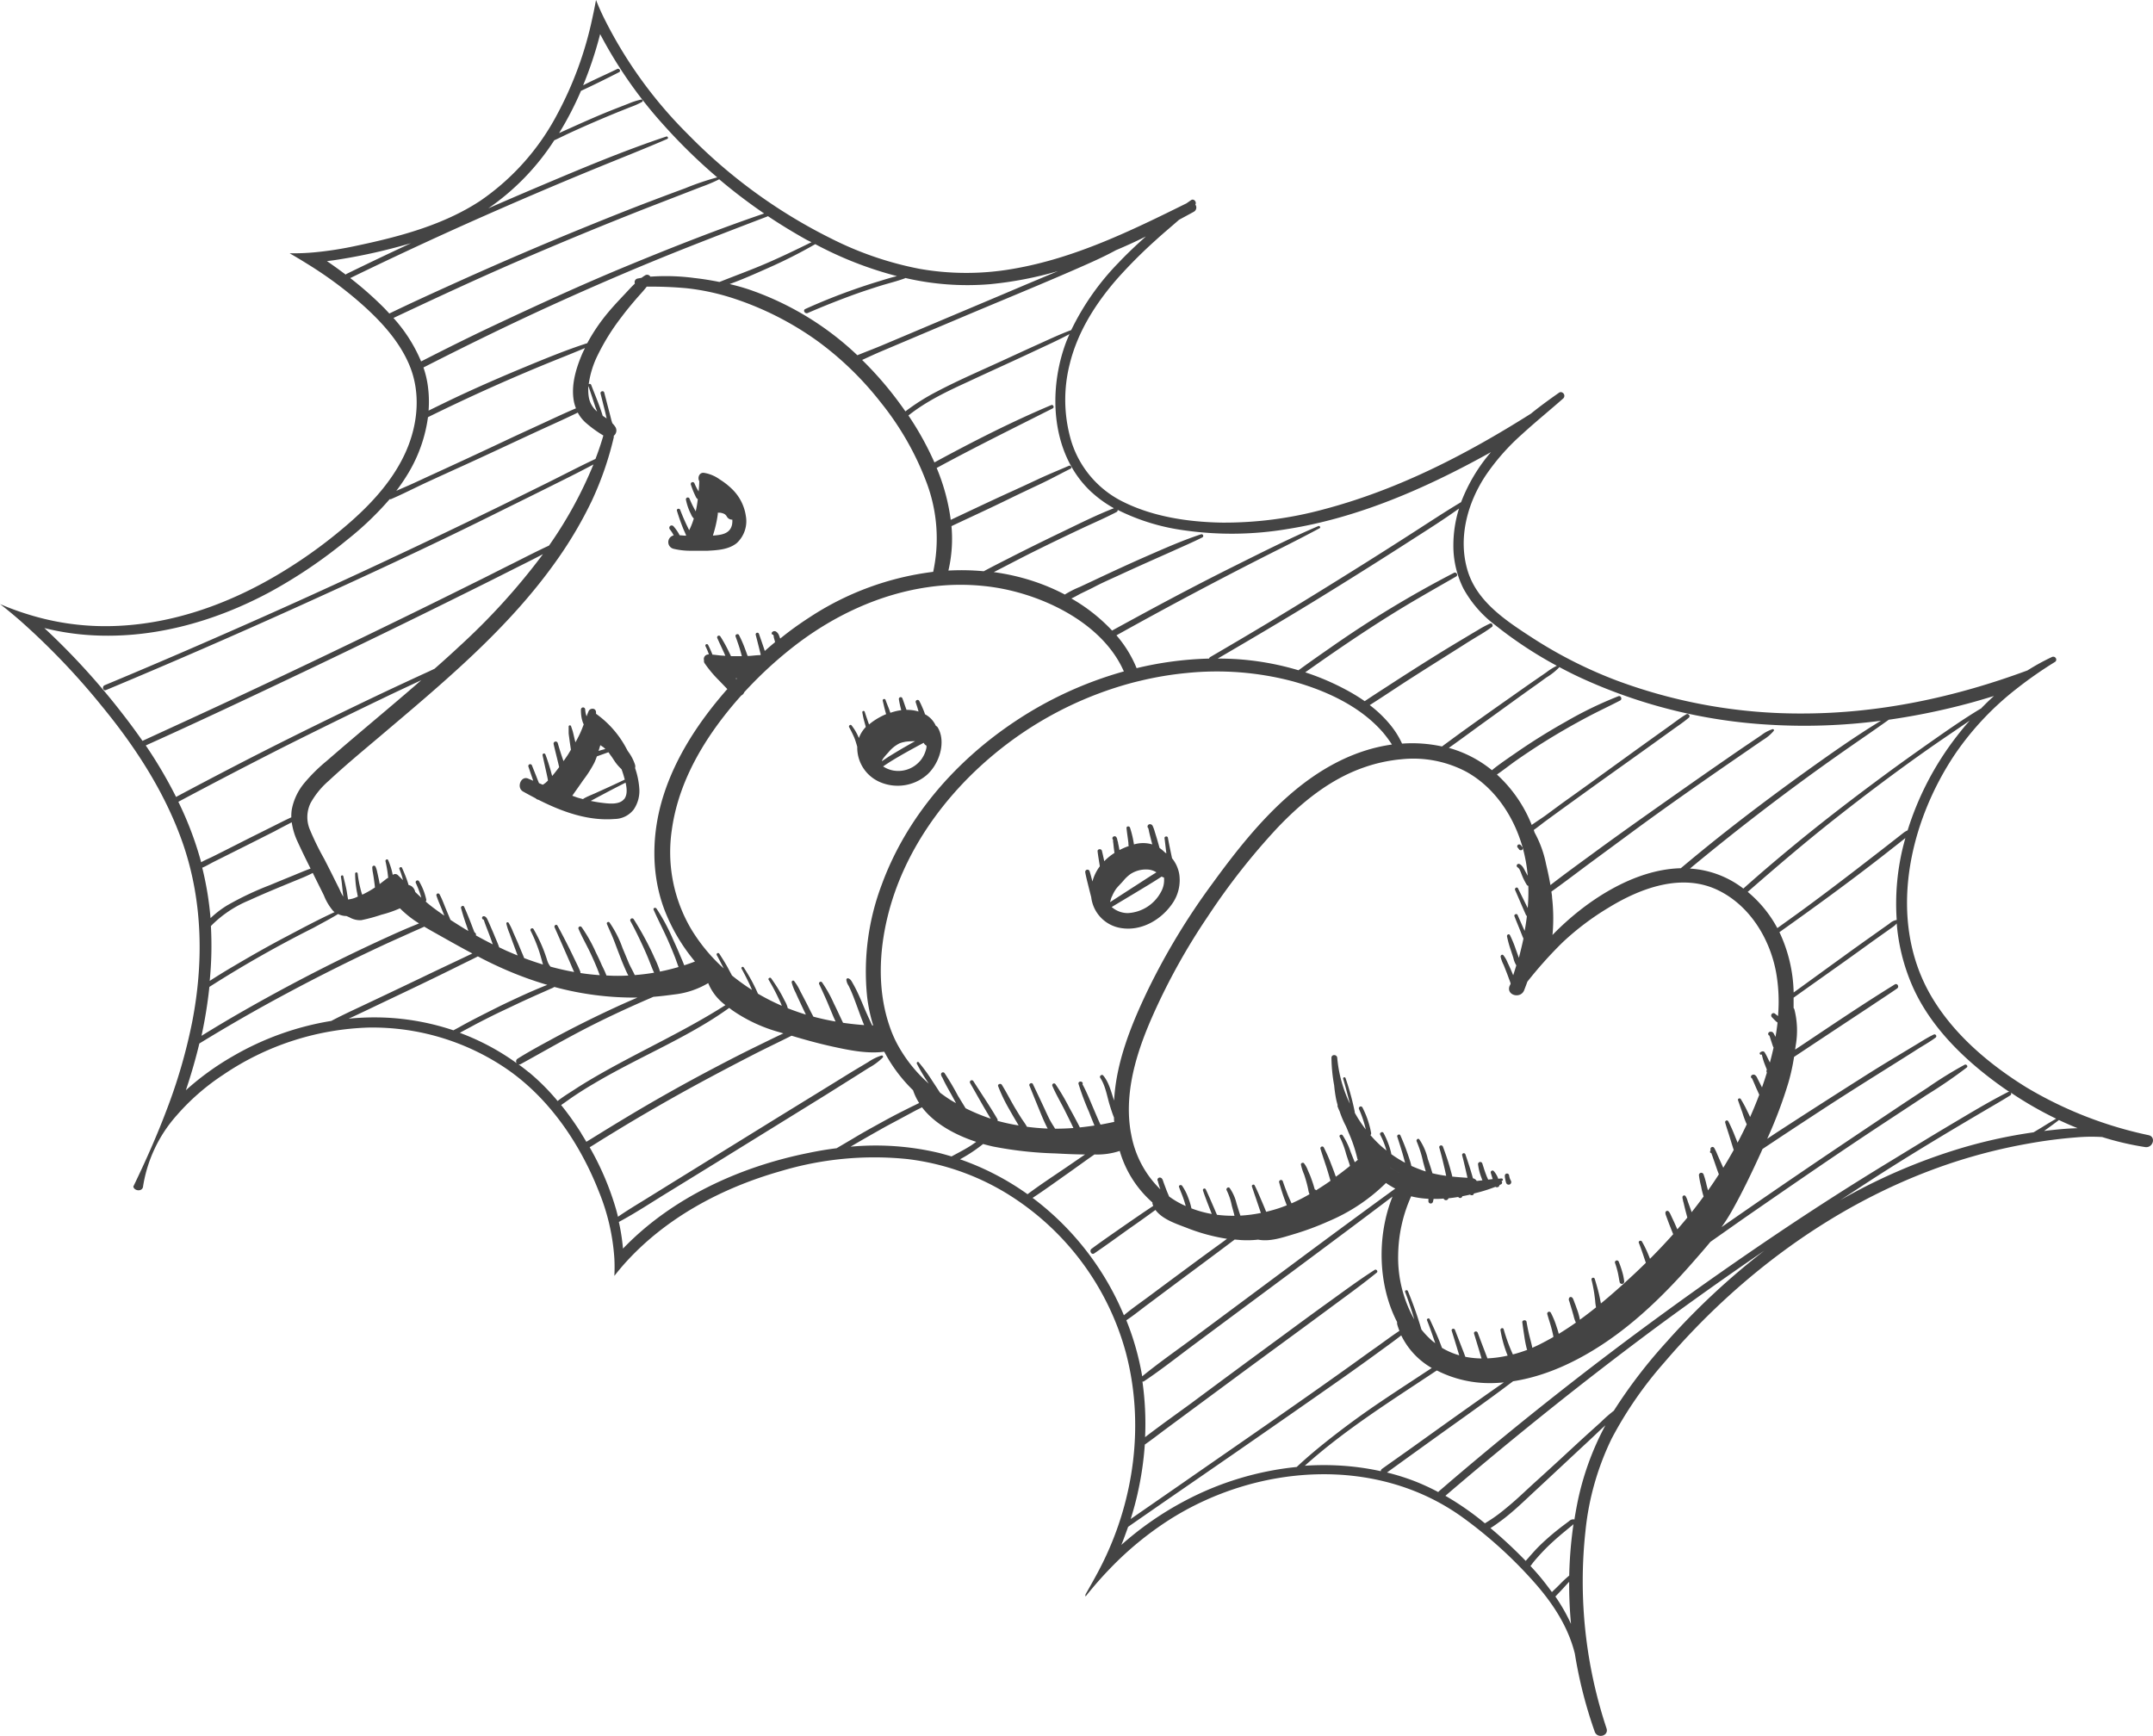 <svg xmlns="http://www.w3.org/2000/svg" viewBox="0 0 469.6 378.65"><defs><style>.cls-1{fill:none;}.cls-2{fill:#444;}</style></defs><title>boom</title><g id="Layer_2" data-name="Layer 2"><g id="boom"><g id="boom-2" data-name="boom"><path class="cls-1" d="M197,163.16c.87-.51,1.75-1,2.64-1.49h-.28a16.24,16.24,0,0,0-1.84.12l-.65.14-.45.14-.18.07a7.37,7.37,0,0,0-2.37,1.9c-.39.43-.79.87-1.14,1.33a2.47,2.47,0,0,0-.36.66l1.49-1C194.86,164.41,195.91,163.78,197,163.16Z"/><path class="cls-1" d="M201.43,162.08c-2.48,1.32-4.94,2.67-7.34,4.15l-1.52,1a6.19,6.19,0,0,0,2.08.87,6.26,6.26,0,0,0,6-2.08A6.5,6.5,0,0,0,202,163.1c0-.13,0-.27,0-.4A1.27,1.27,0,0,1,201.43,162.08Z"/><path class="cls-1" d="M132.8,164.23v0h0S132.8,164.25,132.8,164.23Z"/><path class="cls-1" d="M205.85,127.74c-1.1.08-2.2.2-3.29.36-10.87,1.52-21.14,6.41-29.83,13.27A87.82,87.82,0,0,0,162.34,151a1.39,1.39,0,0,1-.66.73,80.63,80.63,0,0,0-5.24,6.45c-5,6.78-8.74,14.44-9.9,22.83a33,33,0,0,0,4.34,21.66,37.94,37.94,0,0,0,4.11,5.55c.72.81,1.48,1.59,2.27,2.34.22.21.46.41.68.61-.49-1-1-1.95-1.53-2.9A.32.32,0,0,1,157,208c.68,1.06,1.36,2.12,1.95,3.22.28.51.56,1,.82,1.55a47,47,0,0,0,4.37,3.15c-.18-.43-.36-.85-.55-1.27-.54-1.13-1.11-2.26-1.72-3.36a.27.27,0,0,1,.47-.27c.7,1.08,1.35,2.16,1.94,3.3.41.79.81,1.6,1.16,2.42a48.06,48.06,0,0,0,5.21,2.64c-.1-.25-.19-.5-.3-.73-.25-.55-.52-1.09-.78-1.64-.55-1.12-1.14-2.22-1.79-3.29-.22-.36.32-.66.55-.32.73,1,1.44,2.1,2.06,3.2.31.54.6,1.1.87,1.66a5.89,5.89,0,0,1,.69,1.66c1.3.51,2.61,1,3.94,1.38h0c-.36-.77-.74-1.53-1.09-2.31s-.75-1.59-1.1-2.4a10.77,10.77,0,0,1-.9-2.3c0-.29.3-.56.53-.31a11.1,11.1,0,0,1,1.35,2.25c.4.74.79,1.5,1.18,2.25s.76,1.51,1.14,2.27l.53,1c1.6.43,3.21.78,4.84,1.06l-.45-1-1-2.4c-.66-1.6-1.38-3.16-2.11-4.72a.37.37,0,0,1,.64-.38,28.56,28.56,0,0,1,2.54,4.55c.4.81.79,1.63,1.17,2.45l.54,1.15c.1.21.21.42.3.63,1.53.22,3.07.39,4.61.5-.52-1.19-.95-2.43-1.39-3.62s-.79-2.18-1.23-3.25c-.23-.57-.49-1.13-.76-1.69a2.94,2.94,0,0,1-.51-1.34.33.33,0,0,1,.48-.28c.46.21.71.78,1,1.2s.57,1,.83,1.58c.48,1,.91,2,1.33,3,.62,1.52,1.29,3,2,4.47h.21a36,36,0,0,1-1.3-6.09,53.62,53.62,0,0,1,3.19-24.67c5.41-14.74,16.17-27,29.15-35.62a83.08,83.08,0,0,1,23.64-10.84c-4.85-11.08-19-17.46-30.44-18.62A49.31,49.31,0,0,0,205.85,127.74Zm-3.74,41.62a9.75,9.75,0,0,1-10,1.43,8.17,8.17,0,0,1-5-7.72c-.19-.66-.38-1.31-.63-1.95a24.92,24.92,0,0,0-1.14-2.32c-.17-.32.28-.7.52-.4a11.09,11.09,0,0,1,1.42,2.33c.06.14.13.28.19.43a6.79,6.79,0,0,1,1.47-2.37,1.05,1.05,0,0,0,0-.19c-.1-.33-.19-.67-.28-1-.18-.68-.32-1.36-.44-2a.27.27,0,0,1,.52-.15c.22.66.45,1.31.67,2l.27.76c.24-.2.48-.4.73-.58a15.2,15.2,0,0,1,3-1.68c-.09-.3-.18-.6-.25-.9-.18-.68-.32-1.37-.49-2a.32.32,0,0,1,.62-.17c.24.65.52,1.3.77,2l.27.78a12.75,12.75,0,0,1,1.3-.38,8.85,8.85,0,0,1,1.05-.18s0-.08,0-.12a21.64,21.64,0,0,1-.49-2.26.4.4,0,0,1,.77-.21c.27.72.51,1.45.77,2.18,0,.11.08.22.11.33a8.64,8.64,0,0,1,2.64.36c-.18-.69-.39-1.36-.62-2a.42.42,0,0,1,.77-.32c.34.66.64,1.34.92,2,.13.3.24.61.34.92a5.28,5.28,0,0,1,2.35,2.5,1.34,1.34,0,0,1,.53.5C206.63,162.11,204.9,167.06,202.11,169.36Z"/><path class="cls-1" d="M132.82,164.27h0a.86.86,0,0,0,.07.1A.61.61,0,0,0,132.82,164.27Z"/><path class="cls-1" d="M71.67,170.3a17.81,17.81,0,0,0-3.92,4.81A7,7,0,0,0,67.6,181a60.35,60.35,0,0,0,3.15,6.47c1.15,2.21,2.24,4.44,3.36,6.67a9.88,9.88,0,0,0,.81,1.58l-.15-1.31c-.11-1-.19-2-.37-3-.06-.34.44-.49.52-.15.23,1,.51,2,.7,3,.1.51.17,1,.25,1.54,0,.17,0,.35.08.53a5.85,5.85,0,0,0,2.15-.65c0-.17-.08-.35-.11-.52-.11-.5-.2-1-.27-1.51a22.2,22.2,0,0,1-.22-3,.28.28,0,0,1,.55,0,23.28,23.28,0,0,0,.5,2.87c.11.48.23.95.37,1.42,0,.12.08.23.12.35a21.58,21.58,0,0,0,2.77-1.56l-.06-.61c-.06-.42-.12-.83-.17-1.24s-.13-.86-.2-1.28a6.67,6.67,0,0,1-.15-1.25.37.37,0,0,1,.69-.19,5.15,5.15,0,0,1,.4,1.28c.1.4.19.8.27,1.21s.17.81.24,1.22l0,.13c.49-.36,1-.74,1.45-1.13a2.32,2.32,0,0,1,.42-.25c-.06-.51-.11-1-.19-1.53-.11-.7-.24-1.4-.4-2.08-.07-.34.43-.59.58-.25a15,15,0,0,1,1,3.23.85.85,0,0,1,1.14.06L88,192c0-.11,0-.21-.08-.32a18.19,18.19,0,0,0-.71-2.12c-.13-.33.44-.56.58-.24.31.7.61,1.4.88,2.12a15.38,15.38,0,0,1,.54,1.62,1.74,1.74,0,0,1,.73.32,2,2,0,0,1,.72,1.19c.44.43.89.85,1.34,1.26a22.82,22.82,0,0,0-1.2-3.2.4.4,0,0,1,.69-.4,13.19,13.19,0,0,1,1.58,4,.45.45,0,0,1-.13.43c.3.26.6.53.92.78,1,.81,2.08,1.57,3.16,2.31v0c-.19-.49-.39-1-.59-1.47-.39-1-.82-1.93-1.14-2.92a.37.37,0,0,1,.67-.29c.48.93.86,1.92,1.26,2.88l.6,1.46c.11.24.21.48.31.73s.15.34.21.52c1,.68,2.1,1.35,3.17,2l.75.44c-.13-.37-.25-.75-.38-1.12-.45-1.28-.87-2.58-1.22-3.89-.11-.4.49-.67.67-.29.46,1,.86,2,1.26,3,.2.5.39,1,.58,1.51l.29.75c0,.11.09.22.12.33v0a.53.53,0,0,1,.33.62s0,0,0,.05c1.21.68,2.44,1.33,3.68,1.95-.27-.71-.51-1.44-.78-2.14l-.67-1.74c-.11-.29-.22-.58-.32-.87,0-.1-.19-.65-.27-.66a.37.37,0,0,1,0-.73c.62,0,.84.67,1.06,1.13.3.64.57,1.29.85,1.94s.57,1.35.84,2,.48,1.12.67,1.71l.67.32,1,.47.15.06c.73.32,1.47.63,2.21.93,0-.12-.09-.25-.14-.37-.26-.73-.54-1.45-.8-2.17s-.53-1.45-.79-2.18a13.05,13.05,0,0,1-.72-2.19.27.27,0,0,1,.49-.21,13.26,13.26,0,0,1,1,2.07l.93,2.11c.3.7.59,1.41.88,2.12.2.46.4.93.58,1.4,1.36.51,2.73,1,4.11,1.4-.07-.2-.12-.39-.17-.58-.21-.75-.42-1.51-.66-2.26A34.21,34.21,0,0,0,115.8,203a.37.37,0,0,1,.63-.37,34.18,34.18,0,0,1,2.1,4.3c.29.72.55,1.46.79,2.2a7.13,7.13,0,0,0,.36,1,4.55,4.55,0,0,0,.47.73q2.55.71,5.16,1.17c-.33-.7-.62-1.42-.92-2.12l-1.1-2.51q-1.11-2.55-2.24-5.1c-.19-.43.4-.8.63-.37.9,1.65,1.76,3.32,2.6,5,.4.81.8,1.63,1.19,2.45s.87,1.73,1.2,2.63a.53.53,0,0,1,0,.24c1.4.22,2.81.37,4.23.47-.22-.56-.42-1.12-.65-1.67-.39-1-.81-1.9-1.24-2.83-.86-1.87-1.91-3.66-2.72-5.54a.39.39,0,0,1,.68-.4,32.83,32.83,0,0,1,3.07,5.46c.46.93.9,1.88,1.32,2.84.32.73.67,1.47,1,2.22l.29,0c1.49.05,3,0,4.48,0-.41-.75-.74-1.56-1.07-2.33-.41-1-.79-2-1.16-2.94s-.74-2-1.15-3-.9-2-1.3-3c-.12-.3.35-.57.56-.32a23.35,23.35,0,0,1,2.87,5.63c.42,1,.81,2,1.25,3s.95,1.9,1.4,2.86c1.41-.11,2.82-.28,4.22-.52-.44-.91-.77-1.87-1.15-2.8s-.8-1.91-1.23-2.85c-.87-1.89-1.8-3.75-2.77-5.58a.41.41,0,0,1,.71-.42q1.69,2.67,3.13,5.49c.47.94.93,1.89,1.36,2.85a22,22,0,0,1,1.19,2.89,1.21,1.21,0,0,1,0,.18c1.38-.27,2.74-.6,4.09-1-.28-.74-.53-1.49-.81-2.22-.47-1.19-1-2.37-1.47-3.53-1-2.27-2.21-4.46-3.16-6.75-.16-.38.41-.55.62-.26a42.36,42.36,0,0,1,3.59,6.67c.53,1.13,1,2.28,1.52,3.44.32.75.66,1.51.95,2.28.79-.26,1.57-.53,2.34-.83a40,40,0,0,1-6.49-10.86c-3.19-8.07-3-17.16-.37-25.37,2.7-8.47,7.69-16,13.48-22.7.14-.17.29-.33.44-.49l-.22-.24-1.61-1.67a26,26,0,0,1-3.13-3.74.8.8,0,0,1-.12-.61,1,1,0,0,1,.9-1.3h.15a5.25,5.25,0,0,0-.17-.52c-.16-.42-.35-.84-.55-1.26a.32.32,0,0,1,.11-.43.33.33,0,0,1,.44.11c.23.45.44.9.64,1.36.09.22.19.45.28.68l0,.09c.68.05,1.36.16,2,.21l.85.05-.36-.82c-.46-1-.94-2-1.38-3a.38.38,0,0,1,.66-.39,30.11,30.11,0,0,1,1.65,2.93l.66,1.36.92,0h1.43a2,2,0,0,0-.05-.26c-.12-.44-.25-.89-.38-1.33-.28-.91-.6-1.81-.92-2.71-.15-.43.53-.7.74-.31a25.91,25.91,0,0,1,1.2,2.69c.17.45.34.9.5,1.35.05.16.12.34.19.53h.29c.81,0,1.63-.18,2.44-.18l.13-.11c-.12-.45-.23-.89-.34-1.34-.25-1-.5-2-.76-3a.37.37,0,0,1,.71-.2c.36,1,.7,1.94,1,2.92.1.27.18.54.27.82.73-.65,1.47-1.29,2.23-1.91l0-.09c-.07-.28-.15-.55-.22-.82l-.06-.21a.84.84,0,0,1,0-.17s0,.1,0,0l0-.08h0c0-.05-.05-.1-.08-.14s0,0,0-.06.07.08,0,0l-.06-.07a.11.11,0,0,1-.08,0h0a.32.32,0,0,1-.19-.46.66.66,0,0,1,.94-.2,1.65,1.65,0,0,1,.62.8c.09.23.18.47.26.71,2.1-1.67,4.27-3.26,6.53-4.72a63.13,63.13,0,0,1,26.84-9.84,34.58,34.58,0,0,0-1.42-19.42A63.4,63.4,0,0,0,192,87.65,69.54,69.54,0,0,0,178.33,74.4a67.29,67.29,0,0,0-18.2-9.28,50.43,50.43,0,0,0-10.32-2.26,85.52,85.52,0,0,0-8.76-.35c-.73,1-1.61,1.87-2.34,2.72-1.09,1.27-2.15,2.55-3.15,3.89a48.3,48.3,0,0,0-5.16,8.25,20.47,20.47,0,0,0-2,6.42.34.34,0,0,1,.53.14c.57,1.51,1.19,3,1.75,4.49.29.75.53,1.5.77,2.26.29.19.58.38.86.58-.12-.49-.22-1-.33-1.43l-1-4c-.12-.51.67-.73.8-.22l1,3.84c.17.62.32,1.24.48,1.86a8.73,8.73,0,0,0,.3,1,5.52,5.52,0,0,1,.64.79,1.45,1.45,0,0,1-.34,1.94,1.45,1.45,0,0,1,0,.35,70.61,70.61,0,0,1-4.8,13.86,88.33,88.33,0,0,1-7.37,12.57C111,137.15,96.52,149.05,82.34,161,78.74,164.07,75.11,167.09,71.67,170.3Zm75-54.13c-.08-.13-.17-.26-.26-.38l-.12-.17,0,0-.06-.07a.55.55,0,0,1,0-.74.54.54,0,0,1,.74,0,9.67,9.67,0,0,1,1.14,1.57c.08.14.15.28.22.42.45,0,.91,0,1.36.09l.06-.09c-.23-.51-.46-1-.67-1.54-.5-1.25-.94-2.51-1.33-3.8-.14-.46.55-.62.71-.19.47,1.22,1,2.42,1.55,3.59.13.28.27.55.4.83l.14-.25a16,16,0,0,0,.88-2.3,2.53,2.53,0,0,1-.64-1c-.17-.34-.32-.69-.46-1a12.77,12.77,0,0,1-.61-2.06.42.42,0,0,1,.29-.51.41.41,0,0,1,.5.29c.26.62.54,1.24.86,1.84.15.3.32.6.48.89a24.39,24.39,0,0,0,.45-2.67h0c-.3-.14-.44-.53-.58-.81s-.25-.55-.37-.82q-.31-.76-.57-1.56a.41.41,0,0,1,.8-.22,15,15,0,0,0,.69,1.39l.21.34c.06-.75.1-1.5.14-2.25-.42-.74,0-1.92,1-1.81a8,8,0,0,1,3.48,1.45,15.26,15.26,0,0,1,2.82,2.24,10.22,10.22,0,0,1,2.86,5.72,6.49,6.49,0,0,1-2,5.93c-1.78,1.42-4.19,1.54-6.37,1.66-1.2.07-2.41.09-3.62,0a15.74,15.74,0,0,1-3.75-.42,1.5,1.5,0,0,1,.05-2.89A5.32,5.32,0,0,0,146.62,116.17Zm-31.34,53.65,1.09.46-.17-.51-.88-2.58a.41.41,0,0,1,.28-.51.42.42,0,0,1,.51.29l1,2.51c.15.4.31.8.47,1.2a.61.61,0,0,0,.05.12l.83.35a5.72,5.72,0,0,0,.57-.39,7,7,0,0,0,.56-.53l-.06-.36c-.11-.57-.23-1.13-.36-1.69-.25-1.15-.51-2.29-.75-3.44a.32.32,0,0,1,.62-.17c.42,1.1.77,2.21,1.1,3.34l.36,1.33.25-.29c.44-.53.86-1.08,1.28-1.64-.38-1.67-.82-3.33-1.2-5a.46.46,0,0,1,.89-.25c.38,1.32.79,2.64,1.26,3.94.28-.4.56-.79.83-1.2s.53-.86.79-1.29c-.12-.8-.25-1.61-.35-2.41,0-.45-.12-.9-.15-1.35s0-.86,0-1.29a.27.27,0,0,1,.53-.07c.13.42.29.82.4,1.24s.2.85.3,1.27.17.66.25,1c.31-.57.63-1.14.91-1.74s.62-1.44.9-2.18a3.18,3.18,0,0,1-.26-.64,6,6,0,0,1-.21-.81,9.71,9.71,0,0,1-.14-1.78.49.49,0,0,1,.47-.47.47.47,0,0,1,.46.47,5.2,5.2,0,0,0,.3,1.48s0,0,0,0c.14-.37.28-.74.43-1.1.33-.81,1.66-.79,1.63.22,0,.11,0,.22,0,.32a21.82,21.82,0,0,1,6.53,7.43c.12.21.23.43.35.65l.32.45a10,10,0,0,1,1.3,2.62,1.35,1.35,0,0,1,0,.69,17.26,17.26,0,0,1,.93,4.6,7.15,7.15,0,0,1-1.23,4.44,5.32,5.32,0,0,1-4.17,2.07c-5.77.47-11.44-1.57-16.59-4.18a1.14,1.14,0,0,1-.63-.33c-.93-.48-1.85-1-2.74-1.48C112.58,171.81,113.63,169.14,115.28,169.82Z"/><path class="cls-1" d="M127.33,174.22c.77-.44,1.63-.77,2.44-1.13l2.45-1.11c1.36-.62,2.71-1.25,4.06-1.89-.07-.26-.14-.5-.2-.73-.15-.52-.32-1-.5-1.53a10.33,10.33,0,0,1-1.44-1.65l-.66-1c-.19-.27-.41-.54-.59-.83,0,.08,0,.11-.08-.11a1.47,1.47,0,0,1-.1-.13l-2.52.9c-.17.46-.34.93-.55,1.38a25.9,25.9,0,0,1-2.42,3.79c-.79,1.15-1.6,2.28-2.4,3.42L126,174l1.2.34A.58.58,0,0,1,127.33,174.22Z"/><path class="cls-1" d="M160.76,148l-.31,0,.1.09.09.08.15-.15Z"/><path class="cls-1" d="M132.57,172.76l-2.45,1.3-1.27.69c.86.18,1.72.33,2.59.43,1.41.16,3.69.44,4.68-.83.76-1,.62-2.35.33-3.59C135.15,171.42,133.86,172.08,132.57,172.76Z"/><path class="cls-1" d="M130.24,89.77c-.14-.37-.29-.73-.42-1.11-.51-1.48-1-3-1.48-4.46a10,10,0,0,0,.07,2.32A5.19,5.19,0,0,0,130.24,89.77Z"/><path class="cls-1" d="M242.31,196.24c0,.17-.08.34-.13.51l4.64-3c1.82-1.16,3.62-2.36,5.45-3.49a4,4,0,0,0-2-.62,6.19,6.19,0,0,0-3.67,1,8.57,8.57,0,0,0-1.6,1.53c-.48.56-1,1.06-1.48,1.64a7.81,7.81,0,0,0-.91,1.64c0,.05-.08.22-.1.25S242.36,196.07,242.31,196.24Z"/><path class="cls-1" d="M253.34,191.17c-1.94,1.25-3.94,2.43-5.9,3.64l-5,3a5.34,5.34,0,0,0,3.49,1.33,8.7,8.7,0,0,0,7.21-4.53,5.29,5.29,0,0,0,.66-3.28A1.28,1.28,0,0,1,253.34,191.17Z"/><path class="cls-1" d="M202.61,236.4h0a39,39,0,0,1-2.6-4.35c-.11-.25.2-.54.4-.31a36.36,36.36,0,0,1,3,4.11c.56.83,1.1,1.68,1.65,2.52.72.54,1.45,1.06,2.21,1.54.42.27.86.5,1.28.75l-.57-1.07c-.82-1.51-1.73-3-2.44-4.58l-.06-.06a1.83,1.83,0,0,1-.18-.46.43.43,0,0,1,.79-.33,56.33,56.33,0,0,1,2.87,4.86l1.57,2.72A41.36,41.36,0,0,0,216,244c-1.57-2.55-3-5.18-4.49-7.76a.41.41,0,0,1,.71-.42c1.74,2.73,3.57,5.42,5.21,8.22a.55.55,0,0,1,.06.44,42.49,42.49,0,0,0,4.6,1c-.2-.34-.39-.69-.59-1-.48-.81-.95-1.62-1.41-2.44a35.61,35.61,0,0,1-2.46-5.09c-.17-.48.55-.73.8-.33,1,1.56,1.8,3.21,2.73,4.8q.72,1.22,1.47,2.4c.41.64.91,1.27,1.27,1.95q2.25.3,4.53.39c-.23-.4-.43-.83-.61-1.22-.39-.82-.73-1.65-1.07-2.49-.78-1.88-1.54-3.78-2.31-5.67-.17-.44.56-.74.76-.32.85,1.79,1.7,3.57,2.53,5.36.38.83.76,1.67,1.18,2.48.2.37.4.73.63,1.08s.34.53.5.81q2,0,4-.15c-.23-.46-.44-.94-.67-1.4l-1.28-2.57c-.87-1.73-1.88-3.42-2.64-5.21a.39.39,0,0,1,.67-.39,47.49,47.49,0,0,1,3,5.09c.48.87,1,1.73,1.42,2.61.3.57.62,1.15.9,1.74,1.07-.11,2.13-.25,3.19-.41v0c-.4-1-.78-1.93-1.16-2.9a57.66,57.66,0,0,1-2.32-6.19.38.38,0,0,1,.26-.47.54.54,0,0,1,.6.17.34.34,0,0,1,0,.38c1,1.73,1.68,3.63,2.46,5.44.4.94.8,1.88,1.21,2.81l.27.56q1.52-.27,3-.6c0-.31,0-.63-.06-.94-.35-1-.66-1.95-1-2.93-.6-1.89-.94-4.06-2-5.74-.26-.39.35-.86.65-.5,1.28,1.52,1.73,3.62,2.37,5.46.46-8.47,3.76-16.6,7.39-24.16a148.47,148.47,0,0,1,14-23.11c5.06-7,10.49-13.86,17-19.51,6.34-5.5,13.81-9.71,22.21-10.88h0a26.28,26.28,0,0,0-1.87-2.54c-4.95-5.78-12.51-9.27-19.73-11.24a64.73,64.73,0,0,0-23.27-1.85,71.89,71.89,0,0,0-9.89,1.66c-.91.21-1.81.44-2.71.69a79.26,79.26,0,0,0-29.3,15.38c-10.95,9.09-19.74,21.34-23.17,35.28-1.92,7.81-2.25,16.25.37,23.94,0,0,0,0,0,0a26.7,26.7,0,0,0,1.54,3.6A31.31,31.31,0,0,0,202.61,236.4Zm35-46.36c.24.75.43,1.51.62,2.27a9.6,9.6,0,0,1,1.62-3.32l-.09-.57c-.14-.9-.3-1.79-.4-2.69-.07-.55.81-.64.94-.13.19.75.35,1.52.51,2.28a12.21,12.21,0,0,1,2.23-1.8c-.05-.36-.09-.72-.14-1.08l-.12-1.13c0-.2,0-.39-.05-.59a.38.38,0,0,0,0-.1.26.26,0,0,1-.09-.09c-.28-.46.43-.86.77-.51a1.39,1.39,0,0,1,.26.7c.06.25.12.5.17.74.11.47.2.95.29,1.43.44-.23.9-.44,1.36-.63l.67-.25c0-.23,0-.46-.08-.69-.13-1.08-.3-2.14-.41-3.22,0-.46.63-.49.76-.1a21.44,21.44,0,0,1,.78,3.16,4.33,4.33,0,0,1,.08.5,7,7,0,0,1,4,0c-.15-.56-.3-1.13-.44-1.7-.09-.35-.18-.71-.26-1.07l-.09-.47c0-.1,0-.2-.07-.31a.28.28,0,0,1-.12-.12.51.51,0,0,1,.25-.7.65.65,0,0,1,.83.37,8.24,8.24,0,0,1,.46,1.29l.42,1.36c.21.71.41,1.42.61,2.13a8.7,8.7,0,0,1,1.2,1c.1.05.19.12.28.17-.14-1.11-.26-2.22-.4-3.33,0-.41.66-.5.73-.1.27,1.51.6,3,.91,4.5a7.49,7.49,0,0,1,1.56,3.39,8.92,8.92,0,0,1-1.56,6.58c-2.49,3.57-6.85,6-11.26,5.23A7.73,7.73,0,0,1,238,195.7c-.19-.72-.37-1.44-.55-2.16-.26-1.07-.56-2.15-.77-3.24A.49.49,0,0,1,237.63,190Z"/><path class="cls-1" d="M73.94,209.46q5.24-2.6,10.55-5c1.67-.75,3.34-1.5,5-2.2l1.9-.78a22.6,22.6,0,0,1-4.17-3.3l-.12.06a24.37,24.37,0,0,1-3.91,1.34,35.93,35.93,0,0,1-4.44,1.2,4.72,4.72,0,0,1-2.51-.61l-.67-.3a4.08,4.08,0,0,1-1.83-.44c-1.76,1-3.55,2-5.36,3a253.28,253.28,0,0,0-22.74,12.91A98.27,98.27,0,0,1,43.87,226q4.47-2.76,9-5.36Q63.25,214.75,73.94,209.46Z"/><path class="cls-1" d="M168.72,138.49h0S168.68,138.49,168.72,138.49Z"/><path class="cls-1" d="M168.65,138.47v0S168.64,138.46,168.65,138.47Z"/><path class="cls-1" d="M168.55,138.45l.08,0Z"/><path class="cls-1" d="M62.67,204.19c3.43-1.81,6.84-3.64,10.36-5.25a4.28,4.28,0,0,1-.33-.29,11.87,11.87,0,0,1-2-3.38l-1.93-3.88-.49-1c-1.4.72-2.9,1.31-4.35,1.91-3.18,1.31-6.36,2.61-9.48,4.05A25,25,0,0,0,46,202a78.12,78.12,0,0,1-.22,11.95c1.67-1.08,3.37-2.12,5.08-3.13C54.76,208.51,58.68,206.28,62.67,204.19Z"/><path class="cls-1" d="M306.59,281.74c-.14-.38.46-.54.61-.17a84,84,0,0,1,2.95,8.38,18.65,18.65,0,0,0,2.47,2.56c.18.15.36.27.54.41-.57-1.68-1.15-3.36-1.8-5-.13-.34.43-.57.58-.25,1,2,1.91,4.12,2.68,6.26a15.48,15.48,0,0,0,3.77,1.63l-.51-1.68c-.37-1.22-.75-2.45-1.13-3.67-.14-.46.55-.62.71-.19.46,1.2.93,2.39,1.39,3.59.3.75.6,1.51.87,2.28a20,20,0,0,0,3.54.36l-.5-1.67c-.38-1.24-.75-2.48-1.13-3.72-.16-.51.61-.71.79-.22.45,1.2.9,2.4,1.36,3.59l.69,1.82.07.18a25.41,25.41,0,0,0,4.41-.6,26.17,26.17,0,0,1-1.56-5.53c-.09-.46.59-.66.7-.2a38.65,38.65,0,0,0,2,5.47,30.28,30.28,0,0,0,3.14-1,1,1,0,0,1-.11-.23,25.31,25.31,0,0,1-.55-2.86q-.22-1.46-.42-2.91c-.06-.52.83-.63.92-.12.16.94.34,1.87.56,2.79s.49,1.84.68,2.77a.48.48,0,0,1,0,.12c.54-.24,1.08-.48,1.6-.74,1-.5,2-1.05,3-1.61,0-.07,0-.14,0-.21-.11-.54-.24-1.09-.38-1.62-.28-1.07-.64-2.12-.94-3.19a.42.42,0,0,1,.76-.32,18.54,18.54,0,0,1,1.31,3.2c.16.47.3.95.44,1.44,1.27-.78,2.53-1.6,3.76-2.47a.32.32,0,0,1-.1-.13,7.63,7.63,0,0,1-.44-1.38l-.36-1.25c-.13-.42-.25-.84-.38-1.26-.06-.22-.13-.44-.2-.66a.74.74,0,0,1,0-.71.39.39,0,0,1,.42-.17c.29.06.4.33.5.58s.16.4.23.61c.17.42.33.84.47,1.27a13.37,13.37,0,0,1,.71,2.49c1.19-.87,2.37-1.77,3.52-2.7a10.23,10.23,0,0,1-.19-1.46c-.06-.49-.12-1-.19-1.49-.16-1-.35-2-.6-3.05a.36.36,0,0,1,.7-.2c.32,1,.61,2,.86,3.05.12.49.23,1,.32,1.49.05.26.11.53.16.81,2.39-2,4.69-4,6.91-6.09,1-.91,2-1.84,2.9-2.78-.24-.66-.44-1.34-.68-2s-.55-1.58-.86-2.36c-.15-.4.48-.63.68-.28a24.32,24.32,0,0,1,1.15,2.28c.21.48.42,1,.61,1.49,1.73-1.75,3.43-3.53,5.06-5.37-.13-.29-.23-.58-.35-.85-.16-.42-.33-.83-.49-1.25s-.32-.86-.48-1.29c-.08-.21-.16-.42-.23-.63a1.71,1.71,0,0,1-.15-.66.41.41,0,0,1,.7-.29,1.93,1.93,0,0,1,.39.61c.1.2.19.4.28.6.19.4.39.8.57,1.21s.37.84.56,1.27c0,.08.07.16.1.23.74-.84,1.47-1.7,2.18-2.57-.18-.69-.37-1.38-.54-2.07l-.27-1.14c-.05-.21-.1-.41-.14-.62A1.94,1.94,0,0,1,367,261a.38.38,0,0,1,.64-.27,4,4,0,0,1,.51,1.18l.42,1.15c.15.4.29.81.43,1.22q1.33-1.68,2.61-3.42a18.94,18.94,0,0,1-.55-2.22,18.27,18.27,0,0,1-.47-2.45.51.51,0,0,1,.45-.5.53.53,0,0,1,.57.37,19.55,19.55,0,0,1,.65,2.3c.09.38.21.77.31,1.17q1.23-1.73,2.37-3.51c-.31-.78-.58-1.59-.85-2.38-.17-.5-.35-1-.52-1.49-.09-.25-.19-.51-.28-.78a.24.24,0,0,1-.27-.31c0-.11.07-.22.1-.33l0-.13a.44.44,0,0,1,.8-.34,10.45,10.45,0,0,1,.7,1.47l.63,1.43c.21.48.43.95.65,1.43.79-1.28,1.55-2.57,2.28-3.89-.13-.37-.24-.75-.36-1.12-.17-.54-.33-1.08-.5-1.62-.33-1.07-.71-2.13-1-3.22a.37.37,0,0,1,.68-.28,33.06,33.06,0,0,1,1.39,3.09c.22.52.43,1,.63,1.57l0,0c.69-1.31,1.36-2.63,2-4a21.26,21.26,0,0,1-.95-2.56c-.32-.89-.64-1.79-.95-2.69-.13-.37.41-.57.6-.26a26.66,26.66,0,0,1,1.37,2.52c.22.46.46.92.66,1.4q1.06-2.4,2-4.87c-.14-.3-.27-.6-.4-.9-.22-.47-.42-1-.63-1.43l-.33-.76-.17-.38,0-.06a.41.41,0,0,1-.18-.66.64.64,0,0,1,.76-.12,1.5,1.5,0,0,1,.52.69l.85,1.67.18.35c.37-1.06.73-2.14,1.06-3.23a.61.61,0,0,1,0-.64c-.15-.36-.29-.73-.43-1.09a13.38,13.38,0,0,1-.67-2.21l-.07,0c-.24.18-.54-.22-.32-.43a1,1,0,0,1,.58-.26c.3,0,.42.19.55.43.26.46.5.94.73,1.42.09.19.19.39.29.58.29-1.08.56-2.16.8-3.26a1.58,1.58,0,0,1-.13-.26c-.05-.12-.09-.25-.13-.38s-.18-.52-.26-.79-.17-.52-.25-.79-.07-.26-.11-.38v0a.35.35,0,0,1-.14-.06.43.43,0,0,1-.1-.54.52.52,0,0,1,.58-.24l.13,0h.05a.87.87,0,0,1,.23.16,1.79,1.79,0,0,1,.3.47l.24.46,0,.07c.19-1.05.34-2.11.46-3.17-.13-.1-.26-.19-.38-.3-.3-.29-.58-.58-.86-.88a.53.53,0,0,1,0-.73.55.55,0,0,1,.36-.15.53.53,0,0,1,.36.15,2.43,2.43,0,0,0,.25.2l.12.1,0,0,.25.19a36.33,36.33,0,0,0-.43-9.6c-1.37-7.29-5.69-14.41-12.5-17.78-7.93-3.94-17-.57-24,3.72a58.73,58.73,0,0,0-10.07,7.6,91.66,91.66,0,0,0-7.67,8.56c-.22.63-.46,1.25-.7,1.87-.77,1.94-3.9,1.16-3.2-.88.08-.22.15-.45.23-.68s-.13-.39-.2-.57c-.22-.57-.42-1.14-.64-1.71s-.44-1.13-.67-1.69a7.84,7.84,0,0,1-.65-1.75c0-.32.33-.64.6-.35a6.22,6.22,0,0,1,.92,1.6c.27.57.54,1.13.78,1.71.15.35.3.7.44,1.05.24-.71.46-1.44.68-2.16l0,0A5,5,0,0,1,330,209c-.17-.52-.34-1-.5-1.55a23.44,23.44,0,0,1-.89-3.18c-.06-.37.43-.64.64-.27a25.4,25.4,0,0,1,1.26,3.05c.19.51.37,1,.55,1.53l.14.38c.39-1.38.74-2.78,1-4.2-.09-.2-.18-.39-.26-.6l-.56-1.41c-.38-.95-.77-1.91-1.15-2.87-.15-.39.51-.66.68-.29l1.29,2.82.33.71c.2-1.08.36-2.16.49-3.25a.41.41,0,0,1-.19-.18c-.81-1.82-1.58-3.65-2.38-5.47-.19-.42.42-.8.63-.37q1,2.14,2.12,4.29a43.46,43.46,0,0,0,.13-4.84A.54.54,0,0,1,333,193a14.21,14.21,0,0,1-1.08-2.26c-.13-.32-.26-.65-.41-1a1.32,1.32,0,0,0-.5-.64.42.42,0,0,1-.15-.57.44.44,0,0,1,.57-.15c.68.32,1,1.14,1.34,1.75l.44.79a34.1,34.1,0,0,0-1.22-6.54c-1.95-6.61-6.08-12.78-12.21-16.16a24.68,24.68,0,0,0-14.26-2.69c-.55,0-1.08.11-1.62.19a33.59,33.59,0,0,0-6.38,1.56c-7.4,2.57-13.64,7.67-19,13.29a146.91,146.91,0,0,0-15.06,19.19,139.5,139.5,0,0,0-12.12,21.85c-3,6.95-5.55,14.57-5.07,22.24q.06.93.18,1.86c.07.55.16,1.09.27,1.63a22.25,22.25,0,0,0,6.37,12c-.09-.23-.17-.47-.25-.71l-.18-.63c0-.09-.05-.18-.08-.27s0-.07,0-.1l0,0s-.09-.13,0-.05a.45.45,0,0,1-.11-.19.39.39,0,0,1,0-.28.51.51,0,0,1,.59-.34c.5.07.61.77.76,1.15l.51,1.37c.2.54.44,1.07.66,1.6a19.28,19.28,0,0,0,2.91,1.77l.7.32c-.15-.5-.29-1-.46-1.49-.3-.89-.7-1.75-1-2.65-.15-.42.44-.58.67-.28a11.47,11.47,0,0,1,1.33,2.61,14.42,14.42,0,0,1,.7,2.32,23.66,23.66,0,0,0,4.43,1.22c-.2-.52-.4-1.05-.61-1.57-.45-1.18-.91-2.34-1.3-3.54a.33.33,0,0,1,.61-.25c.56,1.12,1,2.28,1.53,3.44.25.56.49,1.13.73,1.7l.18.4a27.1,27.1,0,0,0,3.82.21c0-.11-.05-.23-.08-.34l-.51-1.87a13.59,13.59,0,0,0-1.11-3.33c-.24-.4.35-.88.65-.51a9.86,9.86,0,0,1,1.49,3.34c.2.66.41,1.32.62,2,.07.22.15.45.23.68a30.72,30.72,0,0,0,4.47-.58c-.25-.7-.48-1.41-.72-2.11-.41-1.22-.84-2.44-1.24-3.67-.11-.34.43-.57.59-.25.57,1.19,1.09,2.39,1.61,3.59.31.72.62,1.45.91,2.19.78-.19,1.56-.4,2.32-.64s1.47-.5,2.18-.78c-.08-.2-.16-.4-.23-.6-.18-.48-.36-1-.53-1.46-.34-1-.65-2-.92-3a.42.42,0,0,1,.8-.22c.32,1,.68,1.95,1.07,2.92.19.47.39.93.6,1.4l.24.54a37.78,37.78,0,0,0,3.92-2,4.25,4.25,0,0,1-.28-1.06c-.08-.36-.16-.72-.25-1.07-.19-.73-.4-1.45-.64-2.16a11.3,11.3,0,0,1-.7-2.18c0-.34.46-.51.67-.28a5.64,5.64,0,0,1,.83,1.5c.23.52.45,1,.66,1.57s.38,1.06.55,1.59c.08.26.15.52.23.78l.07.25a.79.79,0,0,1,.31.2c1.06-.66,2.11-1.35,3.13-2.07-.11-.37-.21-.74-.32-1.1-.2-.66-.4-1.31-.61-2-.43-1.3-.87-2.6-1.27-3.91a.4.4,0,0,1,.72-.3,36.76,36.76,0,0,1,1.65,3.75c.25.64.5,1.28.73,1.93.08.24.18.49.27.74,1-.76,2.07-1.55,3.08-2.35-.05-.2-.11-.39-.17-.57l-.66-2a18.3,18.3,0,0,0-1.4-3.74c-.25-.42.35-.73.63-.37a15.23,15.23,0,0,1,1.74,3.61c.27.69.54,1.37.82,2.06a1.89,1.89,0,0,0,.09.21l.69-.55a.41.41,0,0,1-.14-.26,31.36,31.36,0,0,0-1.95-5.77c-.16-.41-.33-.82-.51-1.24a21.63,21.63,0,0,1-1.41-3.32c-.15-.35-.29-.69-.42-1a.35.35,0,0,1,0-.3c-.11-.42-.23-.84-.32-1.26a28.72,28.72,0,0,1-.44-3.07,35.32,35.32,0,0,1-.59-6c0-.82,1.21-.8,1.26,0a29.09,29.09,0,0,0,2.76,10c-.47-1.82-.93-3.65-1.47-5.45a.27.27,0,0,1,.52-.14,57.7,57.7,0,0,1,2,7.31.4.4,0,0,1,0,.22,28.14,28.14,0,0,0,2.42,3.68,24.41,24.41,0,0,0-1.46-4.4.43.43,0,0,1,.15-.57.42.42,0,0,1,.57.15,20,20,0,0,1,1.9,5.56.54.54,0,0,1-.15.49,28.3,28.3,0,0,0,2.15,2.23c.43.39.89.77,1.35,1.13-.11-.37-.22-.74-.35-1.1a16.1,16.1,0,0,0-1-2.3c-.25-.47.46-.89.71-.42a18.47,18.47,0,0,1,1.09,2.45c.15.41.29.84.4,1.26a7.06,7.06,0,0,1,.21.91,27.45,27.45,0,0,0,3,1.87c-.2-.71-.38-1.42-.59-2.12-.35-1.19-.73-2.38-1.12-3.57-.12-.4.51-.67.68-.29.51,1.14,1,2.29,1.39,3.46.21.59.42,1.18.61,1.78a13.74,13.74,0,0,1,.4,1.43c.82.38,1.66.72,2.51,1l.63.21c-.2-.71-.4-1.42-.59-2.13A25,25,0,0,0,309,249c-.17-.35.29-.78.57-.44a12.52,12.52,0,0,1,1.86,4.3q.51,1.53,1,3.09a26.84,26.84,0,0,0,3,.56c-.12-.6-.25-1.2-.39-1.79-.34-1.46-.69-2.9-1.1-4.34-.15-.52.61-.71.79-.22.52,1.4,1,2.81,1.43,4.25.2.7.4,1.41.58,2.11a.83.83,0,0,1,0,.15c1.1.12,2.21.2,3.34.27-.38-1.65-.74-3.3-1.17-4.94a.37.37,0,0,1,.71-.19c.59,1.73,1.17,3.47,1.65,5.24a1.32,1.32,0,0,1,.83.58l1.24-.14c-.12-.3-.24-.61-.35-.92a11.74,11.74,0,0,1-.61-2.62.48.48,0,0,1,.94-.12c.26.79.49,1.6.8,2.39q.19.53.45,1.05l0,.07,1-.12v0c-.13-.46-.28-.91-.41-1.37a.39.39,0,0,1,.65-.38,5.22,5.22,0,0,1,.83,1.3,2.46,2.46,0,0,1,.14.38c.26,0,.51-.06.76-.07a.28.28,0,0,1,.14.51l-.19.08a.42.42,0,0,1-.05.67l-.36.17a.61.61,0,0,1-.41.48.62.62,0,0,1-.49-.08,34.21,34.21,0,0,1-3.42,1.13l-1.28.33a.64.64,0,0,1-.08.19.25.25,0,0,1-.11.12.16.16,0,0,1-.09.05.23.23,0,0,1-.11,0,.24.24,0,0,1-.12,0,.3.3,0,0,1-.16,0l-.09-.06-.05-.07c-.56.14-1.14.25-1.71.36a.49.49,0,0,1-.88.18l-.15,0c-.66.11-1.34.2-2,.27v0a.57.57,0,0,1-.62.41.55.55,0,0,1-.44-.35c-.72.06-1.46.08-2.19.08a5.05,5.05,0,0,1-.12.56.5.5,0,0,1-1-.13c0-.15,0-.31,0-.46A19.08,19.08,0,0,1,308,261a.64.64,0,0,1-.19-.08h0a32.1,32.1,0,0,0-2.72,12.81,27.37,27.37,0,0,0,3.52,14C308,285.72,307.35,283.72,306.59,281.74Zm45.92-6.83a.43.43,0,0,1,.52.29,19.14,19.14,0,0,1,.73,2.09,11.91,11.91,0,0,1,.47,2.21.5.5,0,0,1-1,.13c-.15-.71-.24-1.42-.41-2.13a19,19,0,0,0-.64-2.07A.43.43,0,0,1,352.51,274.91ZM328.63,256a.44.44,0,0,1,.3.05.51.51,0,0,1,.22.28,3.7,3.7,0,0,0,.22.87l.18.36a.58.58,0,0,1-.27.82.59.59,0,0,1-.78-.38,5.8,5.8,0,0,1-.2-.92.28.28,0,0,1,0,.09v-.09c0-.21-.06-.42-.07-.62A.45.45,0,0,1,328.63,256Zm2.42-71.7a.24.24,0,0,1,.13-.09.32.32,0,0,1,.16,0,.33.33,0,0,1,.17,0,.28.28,0,0,1,.13.09l.37.44a.45.45,0,0,1,.11.19v.11a.45.45,0,0,1-.12.31.42.42,0,0,1-.14.09.47.47,0,0,1-.17,0,.41.41,0,0,1-.16,0,.34.34,0,0,1-.14-.09l-.35-.46a.34.34,0,0,1-.11-.18l0-.12A.41.41,0,0,1,331.05,184.31Z"/><path class="cls-1" d="M301.56,253.48l0,.1.12.06.72.5.1,0Z"/><path class="cls-1" d="M295.5,247.89a.38.38,0,0,0,0-.1l0,0c-.12-.32-.23-.65-.34-1l-.27-.43a.58.58,0,0,0,.05.14C295.18,247,295.34,247.42,295.5,247.89Z"/><path class="cls-1" d="M303.18,254.63l0,0c.43.28.86.55,1.31.8C304.06,255.2,303.62,254.92,303.18,254.63Z"/><path class="cls-1" d="M305.18,255.83h0l-.67-.37Z"/><path class="cls-1" d="M415.59,182.81l-.15.12-1.72,1.36-3.25,2.55c-7.3,5.69-14.8,11.14-22.35,16.5a32.43,32.43,0,0,1,3.1,13.16c3.62-2.62,7.24-5.26,10.87-7.88q2.82-2,5.65-4.05l2.94-2.09,1.42-1a3.32,3.32,0,0,1,1.49-.79.21.21,0,0,1,.11,0,52.14,52.14,0,0,1,1.21-15.26C415.11,184.55,415.35,183.68,415.59,182.81Z"/><path class="cls-1" d="M131.88,163.32a1,1,0,0,1-.18-.18.08.08,0,0,1,0,0l-.35-.23-.35-.24-.06,0c-.13.44-.25.88-.38,1.31.5-.14,1-.29,1.5-.41Z"/><path class="cls-1" d="M235.72,236.65h-.1l.09,0Z"/><path class="cls-1" d="M300.09,252.34l.1,0-.08-.07S300.1,252.32,300.09,252.34Z"/><path class="cls-1" d="M152.12,116.78a1.27,1.27,0,0,0,.06-.18c-.05.12-.09.25-.15.37h.05C152.1,116.91,152.1,116.84,152.12,116.78Z"/><path class="cls-1" d="M153.79,109.19c0-.24,0-.48.05-.71v-.07l0-.07-.06,0c0,.68-.07,1.36-.13,2l0,0C153.71,110,153.76,109.58,153.79,109.19Z"/><path class="cls-1" d="M153.84,108.44v0a.13.13,0,0,1,0,.06Z"/><path class="cls-1" d="M158.6,112.72l-.18-.28-.23-.24a3.9,3.9,0,0,0-.35-.19,3.47,3.47,0,0,0-.72-.19h-.39l-.14,0,0,.36a27,27,0,0,1-1.07,4.63c1.72-.13,3.68-.36,4.16-2.31a4.33,4.33,0,0,0,.11-1.19A1.29,1.29,0,0,1,158.6,112.72Z"/><path class="cls-1" d="M158.07,109.53l.17,0h0l-.14-.18A.94.94,0,0,1,158.07,109.53Z"/><path class="cls-1" d="M54.64,183.92l-5.37,2.69L46.59,188c-.83.42-1.63.92-2.49,1.27a69.17,69.17,0,0,1,1.81,11,21.41,21.41,0,0,1,3.59-2.76A66.64,66.64,0,0,1,58.93,193c1.67-.7,3.34-1.38,5-2.06,1.26-.51,2.52-1.06,3.8-1.52-1-2-2-4.05-2.94-6.1a14.75,14.75,0,0,1-1.17-4c-1.2.64-2.42,1.24-3.64,1.85Z"/><path class="cls-1" d="M131.48,246.84q2.63-1.62,5.28-3.21,9.38-5.59,19-10.68c3.22-1.7,6.45-3.36,9.73-4.95,1.78-.87,3.55-1.75,5.35-2.58l-.87-.26a33.69,33.69,0,0,1-10.31-4.79l-.67-.51c-1.74,1.24-3.53,2.42-5.38,3.52-5.27,3.15-10.8,5.82-16.24,8.65-2.7,1.4-5.38,2.85-8,4.41q-2,1.16-3.87,2.41c-1.08.7-2.1,1.48-3.17,2.2a64.13,64.13,0,0,1,4.42,6.21c.37.6.74,1.2,1.1,1.81l1-.61Z"/><path class="cls-1" d="M118.39,120.89c-2.28,1.21-4.61,2.35-6.91,3.51q-5,2.5-10,5Q83.81,138.18,66,146.67c-11.36,5.4-22.74,10.78-34.21,15.94a98,98,0,0,1,6.61,11.23q6.29-3.36,12.6-6.63c8-4.15,16.11-8.16,24.24-12.1,4.05-2,8.1-3.9,12.18-5.8q3.08-1.44,6.17-2.85l1.18-.55q2.81-2.47,5.53-5A143.2,143.2,0,0,0,118.39,120.89Z"/><path class="cls-1" d="M125.35,237.66c1.42-.93,2.87-1.81,4.34-2.67,9.39-5.47,19.4-9.89,28.57-15.74a11.19,11.19,0,0,1-3.76-4.8,18.39,18.39,0,0,1-7.41,2.48c-1.51.21-3,.39-4.54.51l-1.71.74c-4.67,2-9.29,4.22-13.81,6.56s-8.94,4.91-13.41,7.37a.67.67,0,0,1-.49.06c.74.55,1.48,1.11,2.2,1.7a48.23,48.23,0,0,1,6.32,6.3C122.82,239.25,124.11,238.46,125.35,237.66Z"/><path class="cls-1" d="M261.17,291.19l22-16.36q10.51-7.81,21.1-15.53l-.32-.14-.81-.48c-.31-.18-.61-.39-.91-.59a39.7,39.7,0,0,1-12.43,8.31,61.11,61.11,0,0,1-7.85,2.91c-2.37.71-5.1,1.63-7.61,1.14a21,21,0,0,1-3.64.1l-1.47-.12-2.66,2c-3.53,2.65-7.08,5.27-10.62,7.91l-5.35,4c-1.64,1.23-3.24,2.56-5,3.7a59,59,0,0,1,3.39,12.25C253,297.08,257.13,294.19,261.17,291.19Z"/><path class="cls-1" d="M420.54,163.42q-10.34,7.26-20.22,15.11c-6.52,5.16-12.84,10.56-19.1,16a26.51,26.51,0,0,1,6.46,7.9c1.74-1.25,3.48-2.49,5.21-3.75,4-2.91,7.95-5.9,11.86-8.92l5.95-4.6,2.87-2.24,1.53-1.2a4.52,4.52,0,0,1,1-.61,65.09,65.09,0,0,1,10.76-20.57c.89-1.16,1.85-2.29,2.82-3.4C426.63,159.26,423.56,161.3,420.54,163.42Z"/><path class="cls-1" d="M250.52,282.91q5.29-4,10.63-7.88,2.69-2,5.39-3.93l1.18-.87a40.77,40.77,0,0,1-8.55-2.3c-2.23-.86-5.51-1.85-7.06-4-2,1.43-3.92,2.81-5.89,4.2-2.48,1.75-4.93,3.56-7.44,5.27-.64.43-1.19-.58-.6-1,2.44-1.82,5-3.52,7.45-5.27,2-1.38,4-2.76,6-4.08-.06-.15-.12-.3-.17-.46a.92.92,0,0,1,0-.28,23.7,23.7,0,0,1-7.14-11.25,15.55,15.55,0,0,1-5.51.77l-1.35.94-4.19,3c-2.64,1.86-5.26,3.79-8,5.56l.06,0a61.8,61.8,0,0,1,20,25.57C246.91,285.48,248.76,284.22,250.52,282.91Z"/><path class="cls-1" d="M288.83,314.71q5.85-4.68,12.05-8.88c2.19-1.48,4.4-2.94,6.61-4.39l3.53-2.32,1.27-.83a16.56,16.56,0,0,1-6.66-7.11c-1.75,1.41-3.6,2.71-5.41,4-2.2,1.61-4.41,3.18-6.63,4.76-8.09,5.74-16.24,11.4-24.39,17-7.71,5.34-15.44,10.65-23.14,16-.45,1.32-.94,2.64-1.48,3.94a70.3,70.3,0,0,1,13.82-9.7,66.23,66.23,0,0,1,24.41-7.4C284.75,318.08,286.76,316.37,288.83,314.71Z"/><path class="cls-1" d="M232.48,254.75l4.22-2.89.05,0c-2.2,0-4.4-.12-6.6-.23a82.29,82.29,0,0,1-13.56-1.51c-.69-.16-1.41-.34-2.13-.54-.61.48-1.23.95-1.87,1.39a32.21,32.21,0,0,1-3.18,1.95,58.49,58.49,0,0,1,14.74,7.64C226.85,258.51,229.69,256.65,232.48,254.75Z"/><path class="cls-1" d="M112.94,230.94c2.45-1.55,5-2.93,7.56-4.31,4.52-2.45,9.13-4.75,13.79-6.9,1.58-.73,3.18-1.43,4.78-2.12h-.27A66.44,66.44,0,0,1,121,215.29a4.91,4.91,0,0,1-.83.4l-1.52.68c-1,.44-2,.88-3,1.34-2,.89-4,1.82-5.92,2.77s-3.92,1.91-5.85,2.92c-1,.52-2,1-2.94,1.58l-.56.32a52.09,52.09,0,0,1,12.46,6.61A.66.66,0,0,1,112.94,230.94Z"/><path class="cls-1" d="M183.52,249.83l2.6-1.53c1.73-1,3.48-2,5.25-3s3.59-2,5.42-2.89c.87-.43,1.73-.88,2.6-1.29.34-.16.71-.36,1.08-.53a12.77,12.77,0,0,1-1.33-2.79,33.35,33.35,0,0,1-6.28-8.4c-3.65.49-7.62-.32-11.13-1.09-3.06-.67-6.09-1.5-9.09-2.4-2.64,1.33-5.31,2.59-7.94,3.93-6.41,3.28-12.77,6.64-19,10.19q-4.75,2.69-9.43,5.5-2.34,1.41-4.66,2.84l-2.41,1.51c-.2.12-.4.24-.59.37a62.18,62.18,0,0,1,5.78,13.63c.14.5.27,1,.39,1.52,1.85-1.28,3.76-2.44,5.67-3.61l6.37-3.95,22.64-14,11.38-7c1.88-1.15,3.75-2.33,5.64-3.47l2.9-1.73a11.26,11.26,0,0,1,2.87-1.41.27.27,0,0,1,.27.45,13.29,13.29,0,0,1-3,2.22c-1.06.67-2.11,1.35-3.17,2l-6.37,4q-11.31,7-22.64,14l-11.37,7c-3.62,2.23-7.2,4.61-11,6.63a44.44,44.44,0,0,1,.9,5.79c10.69-11.11,25.53-17.88,40.53-20.91,2-.4,4-.73,6-1Z"/><path class="cls-1" d="M211.87,249.86c.37-.24.73-.51,1.09-.76-4.46-1.46-9.05-3.89-11.83-7.54-.47.25-.95.48-1.38.7l-2.55,1.37c-1.76,1-3.54,1.9-5.29,2.87s-3.51,2-5.25,3l-1.1.65a59.76,59.76,0,0,1,19.13,1.35c1,.24,1.93.51,2.89.8C209,251.49,210.49,250.76,211.87,249.86Z"/><path class="cls-1" d="M301.49,320.39c2.37-1.69,4.76-3.36,7.13-5.06,6.46-4.62,12.93-9.26,19.45-13.8-1,.1-2,.16-3,.16a25.36,25.36,0,0,1-11.62-2.76l-.39.24c-9.72,6.47-19.71,12.73-28.43,20.56a61.08,61.08,0,0,1,7-.09,57.14,57.14,0,0,1,9.57,1.26A.66.66,0,0,1,301.49,320.39Z"/><path class="cls-1" d="M313.91,325.33l2.79-2.4q11.28-9.62,22.93-18.8t23.61-17.88q12-8.75,24.27-17t25-16c4.22-2.57,8.42-5.17,12.67-7.69s8.49-5.11,12.89-7.34a.38.38,0,0,1,.31,0c-.5-.34-1-.67-1.48-1-8.09-5.73-15.73-13-19.77-22.26a42.63,42.63,0,0,1-3.36-13.51,4.61,4.61,0,0,1-1,.88l-1.41,1-2.82,2q-2.87,2.08-5.75,4.14c-3.83,2.73-7.68,5.44-11.51,8.18,0,.75,0,1.5,0,2.26a.73.73,0,0,1,.17.28,18.73,18.73,0,0,1,.29,7.89c0,.3-.07.59-.11.89h0c7.19-4.79,14.36-9.67,21.72-14.21.56-.34,1,.52.51.88-2,1.39-4.05,2.73-6.09,4.08q-8.21,5.41-16.39,10.85a44.52,44.52,0,0,1-1.2,5.5,98.07,98.07,0,0,1-4.66,12.37c1.55-1,3.1-2,4.64-3.05q7.8-5.13,15.7-10.06,3.93-2.47,7.88-4.87l4.07-2.45c1.33-.78,2.63-1.64,4-2.3a.39.39,0,0,1,.4.68c-1.43,1.06-3,1.94-4.52,2.89L413.33,232c-5.26,3.31-10.53,6.61-15.74,10-2.58,1.69-5.17,3.38-7.74,5.08-1.8,1.18-3.58,2.38-5.37,3.56-.1.21-.19.42-.28.63-2.05,4.48-4.14,8.9-6.58,13.18a37.18,37.18,0,0,1-2.09,3.24q10.67-7.41,21.41-14.7,7.83-5.29,15.7-10.54,3.9-2.61,7.84-5.18a86.29,86.29,0,0,1,8.08-5c.36-.18.81.31.46.6a104.73,104.73,0,0,1-8.76,6l-8.77,5.77c-10.53,6.92-20.91,14.09-31.27,21.26-2.38,1.65-4.74,3.32-7.11,5-1.33,1.61-2.71,3.17-4.06,4.71-5.74,6.53-12,12.71-19.29,17.53-5.91,3.92-12.63,7.09-19.69,8.17l-2.8,2.1c-4.14,3.08-8.37,6-12.57,9.06s-8.11,5.84-12.17,8.77a50.18,50.18,0,0,1,5.89,1.83,48.17,48.17,0,0,1,5.36,2.46A.7.7,0,0,1,313.91,325.33Z"/><path class="cls-1" d="M361.22,289.59q-11.85,8.75-23.34,18T315.23,326.3a62.1,62.1,0,0,1,8.62,6l.88-.55c.56-.35,1.1-.72,1.64-1.11,1.06-.76,2.05-1.6,3.05-2.44,1.84-1.56,3.58-3.24,5.37-4.87s3.81-3.47,5.71-5.21,3.84-3.56,5.78-5.32l2.87-2.59a31.35,31.35,0,0,1,2.82-2.47h0a109.48,109.48,0,0,1,11.88-15.42,157.38,157.38,0,0,1,20.94-19.45Q372.86,281,361.22,289.59Z"/><path class="cls-1" d="M445.41,245.84c1-.63,2-1.23,3-1.81a79.74,79.74,0,0,1-9.92-5.71.39.39,0,0,1-.08.61c-1,.66-2.09,1.28-3.15,1.9-8.49,5-17,10-25.25,15.31-3,1.91-5.95,3.86-8.91,5.8a125.8,125.8,0,0,1,25.62-11.19A108.46,108.46,0,0,1,443.55,247Z"/><path class="cls-1" d="M445.94,246.62l-.13.09c2.42-.29,4.88-.55,7.33-.61-1.38-.55-2.74-1.15-4.08-1.78C448,245.11,447,245.87,445.94,246.62Z"/><path class="cls-1" d="M100.31,224c1-.53,1.94-1.06,2.92-1.58,2-1,3.92-2.07,5.92-3s4-1.9,6-2.8c1-.44,2-.87,3-1.28.4-.17.81-.33,1.21-.48a77.45,77.45,0,0,1-9.48-3.47c-1.92-.85-3.8-1.78-5.67-2.75-.84.45-1.71.86-2.55,1.27L98,211.7c-4.41,2.18-8.85,4.29-13.29,6.4-2.89,1.37-5.77,2.78-8.68,4.11a56.86,56.86,0,0,1,8.46-.18,54.41,54.41,0,0,1,14.37,2.76Z"/><path class="cls-1" d="M340.17,345.67a25.31,25.31,0,0,1,2.14-2,91.43,91.43,0,0,1,.93-11.22,2.89,2.89,0,0,1-.35.32l-.75.61-1.35,1.12c-.89.75-1.77,1.52-2.62,2.32s-1.66,1.63-2.44,2.5c-.41.46-.82.92-1.21,1.4-.22.27-.44.61-.69.9,1.31,1.42,2.58,2.88,3.76,4.39.32.41.63.84.94,1.26C339.08,346.74,339.63,346.21,340.17,345.67Z"/><path class="cls-1" d="M349.35,311.64c-1.06,1-2.11,2-3.18,3-3.81,3.53-7.59,7.09-11.4,10.62-1.76,1.63-3.49,3.31-5.33,4.85-.86.73-1.75,1.43-2.68,2.08a20,20,0,0,1-1.69,1.15,101.82,101.82,0,0,1,7.69,7.16c.24-.29.51-.56.72-.82.4-.46.81-.92,1.22-1.37.79-.86,1.63-1.67,2.5-2.45s1.8-1.57,2.75-2.31c.48-.38,1-.75,1.46-1.12l.76-.57a3.19,3.19,0,0,1,.43-.32,2.08,2.08,0,0,1,.48-.11.44.44,0,0,1,.3.06q.27-1.69.6-3.39a61.52,61.52,0,0,1,6.16-17.17Z"/><path class="cls-1" d="M341,346.47c-.56.61-1.14,1.21-1.71,1.8a39.27,39.27,0,0,1,3.44,6,91.13,91.13,0,0,1-.4-9.19C341.86,345.52,341.41,346,341,346.47Z"/><path class="cls-1" d="M257.9,323.51c8.16-5.64,16.33-11.26,24.45-17q6.06-4.24,12.07-8.53c2-1.4,3.91-2.81,5.88-4.21,1.64-1.17,3.27-2.39,4.95-3.5-.16-.43-.32-.86-.45-1.32a1.56,1.56,0,0,1-.05-.6c-4.13-8-4.46-18.67-1-27.38q-5.16,3.89-10.33,7.77-10.94,8.18-21.91,16.3l-10.91,8.11c-3.66,2.72-7.26,5.58-11.05,8.11a.46.46,0,0,1-.35.07,65.63,65.63,0,0,1,.58,12.13c1.4-1.09,2.83-2.13,4.24-3.18l5.58-4.15q9.94-7.4,19.95-14.73c3.33-2.45,6.66-4.9,10-7.31s6.67-4.88,10.14-7.1c.36-.23.79.32.46.59-3.54,2.91-7.29,5.57-11,8.31-6.64,4.93-13.33,9.79-20,14.71l-10,7.39-5,3.7c-1.53,1.13-3,2.32-4.6,3.4a70,70,0,0,1-1.55,10.57c-.42,1.87-.93,3.75-1.51,5.61Z"/><path class="cls-1" d="M167.38,58.54c-2.7,1.2-5.44,2.41-8.23,3.43,1.51.37,3,.77,4.45,1.27A64.87,64.87,0,0,1,187,77.5c1.91-.78,3.85-1.5,5.75-2.31l6.82-2.88c8.12-3.44,16.26-6.85,24.37-10.3l6.81-2.92A80.4,80.4,0,0,1,215.86,62a59.62,59.62,0,0,1-18.4-1.29.38.38,0,0,1-.15.09c-1.79.62-3.65,1.1-5.46,1.66s-3.48,1.12-5.2,1.73c-3.54,1.26-7,2.66-10.49,4.16-.6.26-1.12-.61-.52-.88q5.16-2.36,10.51-4.22c1.79-.63,3.6-1.23,5.42-1.78,1.35-.42,2.72-.85,4.1-1.18a80.72,80.72,0,0,1-17.85-7A107.39,107.39,0,0,1,167.38,58.54Z"/><path class="cls-1" d="M235,58.55c-8.09,3.54-16.27,6.88-24.4,10.31L198.46,74l-6.16,2.61c-1.43.6-2.84,1.27-4.25,1.91a76,76,0,0,1,8.44,9.81q.49.69,1,1.41a46.78,46.78,0,0,1,6.94-4.37c4.7-2.47,9.61-4.57,14.43-6.79,2.56-1.18,5.12-2.36,7.69-3.52,2.35-1.06,4.69-2.17,7.11-3.06a55.87,55.87,0,0,1,10.17-14.5c1.93-2.06,4-4,6.11-5.87-2.15,1-4.34,2-6.54,3C240.65,56.05,237.77,57.31,235,58.55Z"/><path class="cls-1" d="M167.39,47.18c-5.73,2.19-11.46,4.39-17.16,6.64q-14.86,5.86-29.4,12.51c-9.59,4.36-19.06,9-28.45,13.79a20.84,20.84,0,0,1,.91,3.68,25.61,25.61,0,0,1,.21,5.73c2-1,4-2,6-2.91,4.9-2.3,9.86-4.46,14.85-6.53,4.53-1.88,9.09-3.76,13.76-5.27A39.73,39.73,0,0,1,132.78,68c1.23-1.47,2.56-2.85,3.87-4.25.58-.62,1.21-1.31,1.88-1.95a.8.8,0,0,1,.59-1.09l.86-.16a7.9,7.9,0,0,1,.79-.54.8.8,0,0,1,1.13.29,47.16,47.16,0,0,1,9.65.3c1.8.2,3.62.5,5.43.86,3.36-1.31,6.75-2.51,10.07-4s6.66-3.06,10-4.68l-1-.54q-4.35-2.41-8.48-5.18Z"/><path class="cls-1" d="M75.63,59.73q7-3.42,14.05-6.7c-.44.14-.89.27-1.34.39a123.88,123.88,0,0,1-15.47,3.34l-1.56.2c1.4.94,2.76,1.93,4.1,2.95A.5.5,0,0,1,75.63,59.73Z"/><path class="cls-1" d="M225.93,76.44C221,78.77,216,81,211.09,83.32c-4.52,2.09-9,4.23-13,7.35a66.36,66.36,0,0,1,5.67,10.24c8.31-4.52,16.78-8.84,25.5-12.51.42-.17.7.53.31.72-8.48,4.26-17,8.45-25.32,13a44.34,44.34,0,0,1,3.07,11.32c4.06-1.91,8.11-3.84,12.2-5.71,2.23-1,4.45-2,6.68-3.08s4.58-2,6.88-3c.42-.19.8.41.37.63-2.23,1.12-4.41,2.3-6.66,3.37s-4.43,2.09-6.63,3.16c-4.21,2-8.45,4-12.68,6a30.43,30.43,0,0,1-.67,9.69,52.24,52.24,0,0,1,7.71.15c1.76-1,3.54-1.85,5.31-2.75,3.83-2,7.69-3.86,11.57-5.73s7.59-3.74,11.51-5.27a25.43,25.43,0,0,1-4.77-3.41c-9-8.22-9.7-22.33-5.53-33.12.19-.49.41-1,.62-1.45C230.88,74.17,228.39,75.29,225.93,76.44Z"/><path class="cls-1" d="M340.11,145.61a14,14,0,0,1-2.8,2.21c-1,.7-1.94,1.41-2.92,2.1-3.53,2.53-7,5.08-10.56,7.61-2.6,1.87-5.17,3.79-7.79,5.64a25.89,25.89,0,0,1,9.41,4.87c.74-.64,1.55-1.21,2.33-1.78q1.43-1,2.88-2,5.28-3.66,10.89-6.8A84.33,84.33,0,0,1,353,151.86c.55-.21.9.67.39.93-2.11,1.1-4.27,2.11-6.39,3.21-3.76,1.95-7.45,4.07-11,6.34q-2.64,1.68-5.2,3.47c-1.44,1-2.83,2.15-4.3,3.13a29.86,29.86,0,0,1,7.59,11c.93-.67,1.91-1.29,2.85-1.95l3.87-2.74c4.48-3.18,8.93-6.42,13.39-9.64,2.26-1.64,4.52-3.26,6.79-4.89l3.35-2.4c1.15-.82,2.27-1.71,3.49-2.42.44-.27,1,.38.56.73-1.16,1-2.47,1.85-3.71,2.75l-3.86,2.78c-4.46,3.21-8.94,6.38-13.41,9.59l-6.79,4.9-3.33,2.43c-.92.67-1.81,1.41-2.74,2.06.07.2.13.39.2.58a23.93,23.93,0,0,1,2.49,6.88c.37,1.51.69,3,.95,4.56,3.19-2.49,6.49-4.85,9.75-7.25,6.35-4.65,12.8-9.18,19.24-13.71q4.79-3.37,9.6-6.69,2.4-1.66,4.82-3.3l2.63-1.78a8,8,0,0,1,2.41-1.28c.19-.05.4.17.27.35a9.18,9.18,0,0,1-2.36,2c-.94.64-1.88,1.28-2.81,1.93l-5.42,3.73c-6.48,4.49-12.94,9-19.29,13.67l-9.42,6.94c-3.08,2.26-6.1,4.6-9.21,6.81.05.43.11.86.15,1.3a40.31,40.31,0,0,1,.14,7.61l-.06.56c7.36-7.59,17.82-14.32,28-14.57q4-3.36,8.12-6.65c6.05-4.84,12.25-9.5,18.53-14,5.52-4,11.13-8,17-11.52a128.09,128.09,0,0,1-24.45.86,113.71,113.71,0,0,1-41.47-10.43c-1.42-.67-2.81-1.38-4.2-2.12C340.13,145.56,340.13,145.59,340.11,145.61Z"/><path class="cls-1" d="M402.33,163.73Q385,175.9,368.63,189.45a21.13,21.13,0,0,1,11.65,4.36c3.52-3.15,7.14-6.21,10.78-9.23,6.49-5.38,13.19-10.51,20-15.52q5.12-3.78,10.36-7.43c3.45-2.4,6.91-4.81,10.51-7a.3.3,0,0,1,.14-.05c.93-1,1.88-1.89,2.87-2.78q-2.46.75-4.94,1.43A148.45,148.45,0,0,1,412,157C408.81,159.27,405.55,161.47,402.33,163.73Z"/><path class="cls-1" d="M243.48,111.75c-2.16,1.12-4.4,2.08-6.6,3.12-3.86,1.81-7.7,3.65-11.52,5.55-2.9,1.44-5.77,3-8.66,4.44a48.42,48.42,0,0,1,6.23,1.26,45.57,45.57,0,0,1,9.31,3.65l0-.05a21.51,21.51,0,0,1,3.25-1.64c1.06-.51,2.14-1,3.2-1.5q5.77-2.73,11.61-5.31c3.82-1.69,7.68-3.36,11.64-4.67a.37.37,0,0,1,.28.67c-2.13,1.06-4.32,2-6.5,3-3.88,1.73-7.78,3.45-11.64,5.24-1.91.88-3.84,1.74-5.71,2.71-.94.48-1.89.92-2.84,1.39-.63.3-1.26.67-1.91,1a37.91,37.91,0,0,1,8.88,7q4.27-2.36,8.58-4.67,8.89-4.78,17.93-9.32c6.1-3,12.19-6.12,18.47-8.8.32-.13.6.3.28.47-3.36,1.8-6.75,3.53-10.16,5.23q-17.28,8.67-34.15,18.13a25.8,25.8,0,0,1,4.4,7.16,75.68,75.68,0,0,1,15.82-2.09.48.48,0,0,1,.25-.34q6.21-3.62,12.36-7.3c7.3-4.38,14.53-8.87,21.74-13.4q5.4-3.41,10.77-6.86c3.26-2.1,6.49-4.27,9.84-6.23a37,37,0,0,1,6.51-10.91l-.78.44c-13.61,7.51-28.21,13.91-43.66,16.35a73.09,73.09,0,0,1-22.63.25,46.16,46.16,0,0,1-14.4-4.37A.46.46,0,0,1,243.48,111.75Z"/><path class="cls-1" d="M317,119a27,27,0,0,1,1.23-8c-3.28,2.36-6.7,4.52-10.1,6.7q-10.73,6.91-21.62,13.59c-6.92,4.23-13.91,8.35-20.91,12.44,1.25,0,2.51,0,3.76.1a60.87,60.87,0,0,1,13.86,2.45c2.23-1.63,4.5-3.22,6.78-4.8A233.06,233.06,0,0,1,317.09,125c.53-.27,1,.51.47.8-2.7,1.55-5.4,3.09-8.08,4.65-8.58,5-16.74,10.53-24.83,16.25a54.51,54.51,0,0,1,8.7,3.7,39.79,39.79,0,0,1,4.27,2.59c1.68-1.13,3.39-2.23,5.09-3.33q5.49-3.56,11-7c1.87-1.16,3.75-2.29,5.64-3.42.94-.56,1.88-1.13,2.83-1.68A23.5,23.5,0,0,1,325,136c.39-.17.75.46.42.73a29.79,29.79,0,0,1-3.06,2c-1,.64-2.08,1.28-3.11,1.93-3.7,2.31-7.39,4.61-11.06,7-3.17,2-6.29,4.11-9.44,6.14a26.3,26.3,0,0,1,4.23,4,18.83,18.83,0,0,1,2.82,4.4h0a30.54,30.54,0,0,1,8.71.62c1.35-1,2.72-2,4.08-3q5.28-3.79,10.6-7.53c1.76-1.24,3.51-2.48,5.27-3.7l2.76-1.9a13.53,13.53,0,0,1,2.34-1.47,89.48,89.48,0,0,1-13.44-8.87,25.16,25.16,0,0,1-7-7.92A20.87,20.87,0,0,1,317,119Z"/><path class="cls-1" d="M43.82,188.09c.81-.47,1.72-.83,2.56-1.25L49,185.55l5.36-2.68,5.37-2.68c1.28-.64,2.56-1.3,3.86-1.89a9.65,9.65,0,0,1,.1-1.69,12.72,12.72,0,0,1,2.82-5.89A36.68,36.68,0,0,1,71.24,166q2.9-2.52,5.82-5c4.94-4.2,9.93-8.36,14.83-12.61L86.28,151Q74,156.81,62,162.93q-11.61,5.83-23.06,12a74.49,74.49,0,0,1,4.83,12.83Z"/><path class="cls-1" d="M89.38,105.78c1.51-.68,3-1.39,4.52-2.08q8-3.7,16.06-7.44c2.67-1.25,5.36-2.47,8-3.71,2.53-1.16,5.06-2.37,7.63-3.45a8,8,0,0,1-.46-1.53c-.65-3.5.45-7.14,1.81-10.34.19-.44.41-.85.61-1.28q-2.94,1.23-5.9,2.41Q107.28,84.15,93.35,91a32.12,32.12,0,0,1-4.17,12,41.65,41.65,0,0,1-2.74,4.09C87.42,106.64,88.4,106.22,89.38,105.78Z"/><path class="cls-1" d="M49.83,153q17.89-8.34,35.65-17,8.82-4.29,17.61-8.67c3-1.47,5.92-3,8.88-4.44,2.58-1.3,5.16-2.63,7.78-3.84a90.17,90.17,0,0,0,9.69-17.7c-3.52,1.9-7.13,3.65-10.7,5.44-3.85,1.92-7.71,3.81-11.55,5.72-13.79,6.85-27.77,13.33-41.8,19.67S37.3,144.58,23.12,150.51c-.65.27-.94-.79-.29-1.06q11.94-5,23.79-10.17,21.06-9.19,41.84-19,10.46-4.94,20.84-10l10.25-5.06c3.44-1.71,6.85-3.5,10.33-5.13.64-1.68,1.23-3.39,1.72-5.11a26.58,26.58,0,0,1-3.89-2.87A8.09,8.09,0,0,1,126,90c-2.83,1.43-5.74,2.71-8.62,4-5.35,2.47-10.7,5-16.07,7.4-2.69,1.22-5.38,2.44-8.06,3.68s-5.3,2.6-8,3.76a.56.56,0,0,1-.28,0,68.33,68.33,0,0,1-9.25,8.91,107.39,107.39,0,0,1-16.83,11.38c-12.27,6.6-26.21,10.46-40.21,9.34a55.41,55.41,0,0,1-9-1.48,154.5,154.5,0,0,1,17.22,18.88c1.45,1.86,2.84,3.76,4.19,5.69C37.33,158.72,43.59,155.86,49.83,153Z"/><path class="cls-1" d="M78.59,219.59q6.68-3.15,13.32-6.33,3.3-1.59,6.61-3.15l3.25-1.54L103,208c-2.19-1.15-4.34-2.36-6.49-3.57-1.32-.75-2.67-1.49-4-2.28-1.06.49-2.14.94-3.2,1.43-1.91.87-3.84,1.71-5.75,2.6q-10.71,5-21.11,10.56-9.63,5.18-19,10.9c-.82,3.42-1.81,6.83-2.94,10.19a59.21,59.21,0,0,1,10.21-7.42,62.56,62.56,0,0,1,21.47-7.7C74.32,221.62,76.46,220.6,78.59,219.59Z"/><path class="cls-1" d="M107.56,71.07c9.67-4.55,19.38-9,29.25-13.09s19.79-8,29.9-11.44a119.91,119.91,0,0,1-9.8-7.46l0,0A33.75,33.75,0,0,1,153,40.75L149,42.3l-7.86,3.06Q126.91,50.9,112.94,57c-9.12,4-18.13,8.14-27.12,12.38a33.31,33.31,0,0,1,6.07,9.45C97.08,76.16,102.29,73.55,107.56,71.07Z"/><path class="cls-1" d="M100.16,61.23q13.88-6.25,28-12c4.72-1.92,9.46-3.82,14.23-5.62q3.49-1.34,7-2.62a58.57,58.57,0,0,1,7-2.38,121.39,121.39,0,0,1-11.54-11.25,96.3,96.3,0,0,1-14-20,84.5,84.5,0,0,1-3.71,11.17c2.44-1.26,5-2.35,7.43-3.56.47-.23.88.46.41.7-2.74,1.4-5.51,2.78-8.31,4.07h0A71,71,0,0,1,121.9,29c.82-.38,1.65-.74,2.47-1.11q2.52-1.14,5-2.22t5.11-2.1l2.57-1a15.07,15.07,0,0,1,2.74-.88.28.28,0,0,1,.21.51,16.85,16.85,0,0,1-2.49,1.11l-2.68,1.07q-2.61,1.07-5.2,2.18c-1.72.74-3.44,1.51-5.15,2.29-1.22.56-2.42,1.17-3.64,1.73A52.68,52.68,0,0,1,106.5,45.45q5.66-2.48,11.35-4.89c9.05-3.83,18.16-7.67,27.49-10.78.3-.1.51.39.22.52-5.07,2.2-10.21,4.21-15.32,6.31C121.09,40.35,112,44.21,103,48.26s-17.8,8.12-26.6,12.4a76.31,76.31,0,0,1,7.46,6.58l1,1.07C89.92,65.86,95.05,63.54,100.16,61.23Z"/><path class="cls-2" d="M468.63,247.62A86.93,86.93,0,0,1,442,237.2c-8.09-5-15.84-11.53-20.71-19.8-9.78-16.59-5-37.94,5.27-53.1a63.38,63.38,0,0,1,13.31-14.08,88.29,88.29,0,0,1,8.32-5.81.58.58,0,0,0,.3-.61.66.66,0,0,0-.94-.48,49,49,0,0,0-5.32,2.92c-15.72,5.82-32.18,9.39-49.15,9.4a114.59,114.59,0,0,1-40.36-7.16,96.82,96.82,0,0,1-18.48-9.34c-5.59-3.63-11.94-7.75-14.06-14.44-2.28-7.21-.12-15.07,4-21.18a48.28,48.28,0,0,1,7.8-8.8c2.92-2.68,6-5.17,9-7.82a.79.79,0,0,0-.12-1.21.67.67,0,0,0-.85,0c-2,1.4-4.1,2.92-6.11,4.55-14.13,8.93-29,16.6-45.24,20.88A82.45,82.45,0,0,1,266.4,114c-7.13-.13-14.71-1.25-21.17-4.41A22,22,0,0,1,233.68,96.3a31.63,31.63,0,0,1-.33-17c1.73-7,5.72-13.25,10.45-18.63A106.88,106.88,0,0,1,252,52.46c1.69-1.55,3.45-3,5.17-4.52,1.06-.57,2.12-1.14,3.17-1.72a1.06,1.06,0,0,0,.38-1.59c.36-.53-.29-1.35-.89-1l-1.05.73,0,0c-12.12,6-24.41,12-37.86,14.29a59,59,0,0,1-20.31,0,73.43,73.43,0,0,1-19.25-6.58,115.24,115.24,0,0,1-31.2-22.67A95.87,95.87,0,0,1,131.71,3.87Q130.79,2,130,0c-.25,1.33-.51,2.66-.81,4a78.53,78.53,0,0,1-7.69,21A52.52,52.52,0,0,1,104.76,43.8c-8.13,5.35-17.83,7.88-27.26,9.86a75.93,75.93,0,0,1-9.11,1.4,50.59,50.59,0,0,1-5.22.19c1.18.68,2.35,1.37,3.51,2.1a86,86,0,0,1,10.84,7.8c4.71,4,9.39,8.75,11.8,14.56,2.49,6,1.83,12.84-.75,18.71s-6.95,10.82-11.72,15.07a105.81,105.81,0,0,1-15.42,11.36c-11.53,7-24.57,11.66-38.16,11.74a56.35,56.35,0,0,1-16.91-2.5c-1.88-.57-3.75-1.23-5.59-2-.26-.11-.52-.21-.77-.33,1.55,1.2,3.06,2.46,4.55,3.76a155.35,155.35,0,0,1,17.67,18.52c7.46,9.07,14,19.18,17.81,30.37,4.19,12.4,4.38,25.68,1.9,38.45a117.69,117.69,0,0,1-5.61,19.32c-2.13,5.66-4.61,11.2-7.24,16.65.18,1,2,1.17,2.12,0a30.4,30.4,0,0,1,7.35-15.54,49.28,49.28,0,0,1,10.12-8.83,59.7,59.7,0,0,1,31.65-10.31,51.93,51.93,0,0,1,30,8.89c9.37,6.36,16.16,16.35,20.27,26.8A46.61,46.61,0,0,1,134,274.5a37.44,37.44,0,0,1,0,3.82c.69-.88,1.4-1.74,2.14-2.58,8.91-10,21.19-16.6,34.17-20.28a70.92,70.92,0,0,1,27.66-2.62,53.9,53.9,0,0,1,21.44,7.39A58.84,58.84,0,0,1,245.55,295c4.06,15.27,1.94,31.75-5,45.84-.25.51-.51,1-.77,1.52-.94,1.8-1.95,3.56-2.95,5.33a.66.66,0,0,0-.05.56c1.7-2.14,3.49-4.19,5.39-6.15A71.16,71.16,0,0,1,255,331.55c19-12.12,45-14.16,63.87-.66a96.38,96.38,0,0,1,15.53,14c4.12,4.6,7.62,9.82,9.1,15.85a97.64,97.64,0,0,0,4.33,17c.57,1.61,3.12.94,2.58-.71a101.6,101.6,0,0,1-4.59-43.13,59.64,59.64,0,0,1,5.75-20.17,85.15,85.15,0,0,1,11.46-16.55c15.94-18.69,36.33-34,59.51-42.41a118.87,118.87,0,0,1,19.81-5.3,105,105,0,0,1,10.44-1.36,39.09,39.09,0,0,1,5.73-.08,63.35,63.35,0,0,0,9.37,2.19C469.58,250.47,470.35,248,468.63,247.62ZM413.7,200.69a.21.21,0,0,0-.11,0,3.32,3.32,0,0,0-1.49.79l-1.42,1-2.94,2.09q-2.83,2-5.65,4.05c-3.63,2.62-7.25,5.26-10.87,7.88a32.43,32.43,0,0,0-3.1-13.16c7.55-5.36,15.05-10.81,22.35-16.5l3.25-2.55,1.72-1.36.15-.12c-.24.87-.48,1.74-.68,2.62A52.14,52.14,0,0,0,413.7,200.69ZM303.18,254.63c.44.29.88.57,1.34.83-.45-.25-.88-.52-1.31-.8Zm2,1.2-.66-.37.67.37Zm2.63,5.1h0a.64.64,0,0,0,.19.08,19.08,19.08,0,0,0,3.56.49c0,.15,0,.31,0,.46a.5.5,0,0,0,1,.13,5.05,5.05,0,0,0,.12-.56c.73,0,1.47,0,2.19-.08a.55.55,0,0,0,.44.35.57.57,0,0,0,.62-.41v0c.69-.07,1.37-.16,2-.27l.15,0a.49.49,0,0,0,.88-.18c.57-.11,1.15-.22,1.71-.36l.05.07.09.06a.3.3,0,0,0,.16,0,.24.24,0,0,0,.12,0,.23.23,0,0,0,.11,0,.16.16,0,0,0,.09-.05.25.25,0,0,0,.11-.12.64.64,0,0,0,.08-.19l1.28-.33a34.21,34.21,0,0,0,3.42-1.13.62.62,0,0,0,.49.08.61.61,0,0,0,.41-.48l.36-.17a.42.42,0,0,0,.05-.67l.19-.08a.28.28,0,0,0-.14-.51c-.25,0-.5.05-.76.07a2.46,2.46,0,0,0-.14-.38,5.22,5.22,0,0,0-.83-1.3.39.39,0,0,0-.65.38c.13.46.28.91.41,1.37v0l-1,.12,0-.07q-.26-.52-.45-1.05c-.31-.79-.54-1.6-.8-2.39a.48.48,0,0,0-.94.12,11.74,11.74,0,0,0,.61,2.62c.11.31.23.62.35.92l-1.24.14a1.32,1.32,0,0,0-.83-.58c-.48-1.77-1.06-3.51-1.65-5.24a.37.37,0,0,0-.71.19c.43,1.64.79,3.29,1.17,4.94-1.13-.07-2.24-.15-3.34-.27a.83.83,0,0,0,0-.15c-.18-.7-.38-1.41-.58-2.11-.42-1.44-.91-2.85-1.43-4.25-.18-.49-.94-.3-.79.22.41,1.44.76,2.88,1.1,4.34.14.59.27,1.19.39,1.79a26.84,26.84,0,0,1-3-.56q-.45-1.56-1-3.09a12.52,12.52,0,0,0-1.86-4.3c-.28-.34-.74.09-.57.44a25,25,0,0,1,1.39,4.43c.19.71.39,1.42.59,2.13l-.63-.21c-.85-.3-1.69-.64-2.51-1a13.74,13.74,0,0,0-.4-1.43c-.19-.6-.4-1.19-.61-1.78-.42-1.17-.88-2.32-1.39-3.46-.17-.38-.8-.11-.68.29.39,1.19.77,2.38,1.12,3.57.21.7.39,1.41.59,2.12a27.45,27.45,0,0,1-3-1.87,7.06,7.06,0,0,0-.21-.91c-.11-.42-.25-.85-.4-1.26a18.47,18.47,0,0,0-1.09-2.45c-.25-.47-1,0-.71.42a16.1,16.1,0,0,1,1,2.3c.13.36.24.73.35,1.1-.46-.36-.92-.74-1.35-1.13a28.3,28.3,0,0,1-2.15-2.23.54.54,0,0,0,.15-.49,20,20,0,0,0-1.9-5.56.42.42,0,0,0-.57-.15.43.43,0,0,0-.15.57,24.41,24.41,0,0,1,1.46,4.4,28.14,28.14,0,0,1-2.42-3.68.4.4,0,0,0,0-.22,57.7,57.7,0,0,0-2-7.31.27.27,0,0,0-.52.14c.54,1.8,1,3.63,1.47,5.45a29.09,29.09,0,0,1-2.76-10c-.05-.8-1.28-.82-1.26,0a35.32,35.32,0,0,0,.59,6,28.72,28.72,0,0,0,.44,3.07c.09.42.21.84.32,1.26a.35.35,0,0,0,0,.3c.13.36.27.7.42,1a21.63,21.63,0,0,0,1.41,3.32c.18.42.35.83.51,1.24a31.36,31.36,0,0,1,1.95,5.77.41.41,0,0,0,.14.26l-.69.55a1.89,1.89,0,0,1-.09-.21c-.28-.69-.55-1.37-.82-2.06a15.23,15.23,0,0,0-1.74-3.61c-.28-.36-.88,0-.63.37a18.3,18.3,0,0,1,1.4,3.74l.66,2c.06.18.12.37.17.57-1,.8-2,1.59-3.08,2.35-.09-.25-.19-.5-.27-.74-.23-.65-.48-1.29-.73-1.93a36.76,36.76,0,0,0-1.65-3.75.4.4,0,0,0-.72.3c.4,1.31.84,2.61,1.27,3.91.21.65.41,1.3.61,2,.11.36.21.73.32,1.1-1,.72-2.07,1.41-3.13,2.07a.79.79,0,0,0-.31-.2l-.07-.25c-.08-.26-.15-.52-.23-.78-.17-.53-.36-1.06-.55-1.59s-.43-1-.66-1.57a5.64,5.64,0,0,0-.83-1.5c-.21-.23-.71-.06-.67.28a11.3,11.3,0,0,0,.7,2.18c.24.71.45,1.43.64,2.16.09.35.17.71.25,1.07a4.25,4.25,0,0,0,.28,1.06,37.78,37.78,0,0,1-3.92,2l-.24-.54c-.21-.47-.41-.93-.6-1.4-.39-1-.75-1.94-1.07-2.92a.42.42,0,0,0-.8.22c.27,1,.58,2,.92,3,.17.49.35,1,.53,1.46.07.2.15.4.23.6-.71.28-1.44.55-2.18.78s-1.54.45-2.32.64c-.29-.74-.6-1.47-.91-2.19-.52-1.2-1-2.4-1.61-3.59-.16-.32-.7-.09-.59.25.4,1.23.83,2.45,1.24,3.67.24.7.47,1.41.72,2.11a30.72,30.72,0,0,1-4.47.58c-.08-.23-.16-.46-.23-.68-.21-.67-.42-1.33-.62-2a9.86,9.86,0,0,0-1.49-3.34c-.3-.37-.89.11-.65.51a13.59,13.59,0,0,1,1.11,3.33l.51,1.87c0,.11.06.23.08.34a27.1,27.1,0,0,1-3.82-.21l-.18-.4c-.24-.57-.48-1.14-.73-1.7-.5-1.16-1-2.32-1.53-3.44a.33.33,0,0,0-.61.25c.39,1.2.85,2.36,1.3,3.54.21.52.41,1.05.61,1.57a23.66,23.66,0,0,1-4.43-1.22,14.42,14.42,0,0,0-.7-2.32,11.47,11.47,0,0,0-1.33-2.61c-.23-.3-.82-.14-.67.28.31.9.71,1.76,1,2.65.17.49.31,1,.46,1.49l-.7-.32A19.28,19.28,0,0,1,255,261c-.22-.53-.46-1.06-.66-1.6l-.51-1.37c-.15-.38-.26-1.08-.76-1.15a.51.51,0,0,0-.59.34.39.39,0,0,0,0,.28.45.45,0,0,0,.11.19c-.06-.08,0,0,0,.05l0,0s0,.07,0,.1.05.18.08.27l.18.63c.08.24.16.48.25.71a22.25,22.25,0,0,1-6.37-12c-.11-.54-.2-1.08-.27-1.63s-.14-1.24-.18-1.86c-.48-7.67,2-15.29,5.07-22.24a139.5,139.5,0,0,1,12.12-21.85,146.91,146.91,0,0,1,15.06-19.19c5.32-5.62,11.56-10.72,19-13.29a33.59,33.59,0,0,1,6.38-1.56c.54-.08,1.07-.15,1.62-.19a24.68,24.68,0,0,1,14.26,2.69c6.13,3.38,10.26,9.55,12.21,16.16a34.1,34.1,0,0,1,1.22,6.54l-.44-.79c-.34-.61-.66-1.43-1.34-1.75a.44.44,0,0,0-.57.15.42.42,0,0,0,.15.57,1.32,1.32,0,0,1,.5.64c.15.31.28.64.41,1A14.21,14.21,0,0,0,333,193a.54.54,0,0,0,.35.24,43.46,43.46,0,0,1-.13,4.84q-1.06-2.15-2.12-4.29c-.21-.43-.82-.05-.63.37.8,1.82,1.57,3.65,2.38,5.47a.41.41,0,0,0,.19.18c-.13,1.09-.29,2.17-.49,3.25l-.33-.71L331,199.57c-.17-.37-.83-.1-.68.29.38,1,.77,1.92,1.15,2.87l.56,1.41c.08.21.17.4.26.6-.3,1.42-.65,2.82-1,4.2l-.14-.38c-.18-.51-.36-1-.55-1.53a25.4,25.4,0,0,0-1.26-3.05c-.21-.37-.7-.1-.64.27a23.44,23.44,0,0,0,.89,3.18c.16.52.33,1,.5,1.55a5,5,0,0,0,.64,1.6l0,0c-.22.72-.44,1.45-.68,2.16-.14-.35-.29-.7-.44-1.05-.24-.58-.51-1.14-.78-1.71a6.22,6.22,0,0,0-.92-1.6c-.27-.29-.65,0-.6.35a7.84,7.84,0,0,0,.65,1.75c.23.56.45,1.13.67,1.69s.42,1.14.64,1.71c.07.18.13.38.2.57s-.15.46-.23.68c-.7,2,2.43,2.82,3.2.88.24-.62.48-1.24.7-1.87a91.66,91.66,0,0,1,7.67-8.56,58.73,58.73,0,0,1,10.07-7.6c7-4.29,16.07-7.66,24-3.72,6.81,3.37,11.13,10.49,12.5,17.78a36.33,36.33,0,0,1,.43,9.6l-.25-.19,0,0-.12-.1a2.43,2.43,0,0,1-.25-.2.53.53,0,0,0-.36-.15.55.55,0,0,0-.36.15.53.53,0,0,0,0,.73c.28.3.56.59.86.88.12.11.25.2.38.3-.12,1.06-.27,2.12-.46,3.17l0-.07-.24-.46a1.79,1.79,0,0,0-.3-.47.87.87,0,0,0-.23-.16h-.05l-.13,0a.52.52,0,0,0-.58.24.43.43,0,0,0,.1.54.35.35,0,0,0,.14.06v0c0,.12.08.25.11.38s.16.53.25.79.17.53.26.79.08.26.13.38a1.58,1.58,0,0,0,.13.26c-.24,1.1-.51,2.18-.8,3.26-.1-.19-.2-.39-.29-.58-.23-.48-.47-1-.73-1.42-.13-.24-.25-.46-.55-.43a1,1,0,0,0-.58.26c-.22.21.08.61.32.43l.07,0a13.38,13.38,0,0,0,.67,2.21c.14.36.28.73.43,1.09a.61.61,0,0,0,0,.64c-.33,1.09-.69,2.17-1.06,3.23l-.18-.35-.85-1.67a1.5,1.5,0,0,0-.52-.69.64.64,0,0,0-.76.12.41.41,0,0,0,.18.66l0,.06.17.38.33.76c.21.48.41,1,.63,1.43.13.3.26.6.4.9q-.93,2.47-2,4.87c-.2-.48-.44-.94-.66-1.4a26.66,26.66,0,0,0-1.37-2.52c-.19-.31-.73-.11-.6.26.31.9.63,1.8.95,2.69a21.26,21.26,0,0,0,.95,2.56c-.63,1.35-1.3,2.67-2,4l0,0c-.2-.53-.41-1-.63-1.57a33.06,33.06,0,0,0-1.39-3.09.37.37,0,0,0-.68.28c.3,1.09.68,2.15,1,3.22.17.54.33,1.08.5,1.62.12.37.23.75.36,1.12-.73,1.32-1.49,2.61-2.28,3.89-.22-.48-.44-1-.65-1.43l-.63-1.43a10.45,10.45,0,0,0-.7-1.47.44.44,0,0,0-.8.34l0,.13c0,.11-.07.22-.1.33a.24.24,0,0,0,.27.31c.09.27.19.53.28.78.17.5.35,1,.52,1.49.27.79.54,1.6.85,2.38q-1.14,1.79-2.37,3.51c-.1-.4-.22-.79-.31-1.17a19.55,19.55,0,0,0-.65-2.3.53.53,0,0,0-.57-.37.51.51,0,0,0-.45.5,18.27,18.27,0,0,0,.47,2.45,18.94,18.94,0,0,0,.55,2.22q-1.27,1.74-2.61,3.42c-.14-.41-.28-.82-.43-1.22l-.42-1.15a4,4,0,0,0-.51-1.18.38.38,0,0,0-.64.27,1.94,1.94,0,0,0,.11.63c0,.21.09.41.14.62l.27,1.14c.17.69.36,1.38.54,2.07-.71.87-1.44,1.73-2.18,2.57,0-.07-.07-.15-.1-.23-.19-.43-.37-.85-.56-1.27s-.38-.81-.57-1.21c-.09-.2-.18-.4-.28-.6a1.93,1.93,0,0,0-.39-.61.41.41,0,0,0-.7.29,1.71,1.71,0,0,0,.15.66c.07.21.15.42.23.63.16.43.31.86.48,1.29s.33.83.49,1.25c.12.27.22.56.35.85-1.63,1.84-3.33,3.62-5.06,5.37-.19-.51-.4-1-.61-1.49a24.32,24.32,0,0,0-1.15-2.28c-.2-.35-.83-.12-.68.28.31.78.59,1.57.86,2.36s.44,1.35.68,2c-.95.94-1.92,1.87-2.9,2.78-2.22,2.06-4.52,4.12-6.91,6.09-.05-.28-.11-.55-.16-.81-.09-.5-.2-1-.32-1.49-.25-1-.54-2-.86-3.05a.36.36,0,0,0-.7.2c.25,1,.44,2,.6,3.05.07.5.13,1,.19,1.49a10.23,10.23,0,0,0,.19,1.46c-1.15.93-2.33,1.83-3.52,2.7a13.37,13.37,0,0,0-.71-2.49c-.14-.43-.3-.85-.47-1.27-.07-.21-.15-.41-.23-.61s-.21-.52-.5-.58a.39.39,0,0,0-.42.17.74.74,0,0,0,0,.71c.07.22.14.44.2.66.13.42.25.84.38,1.26l.36,1.25a7.63,7.63,0,0,0,.44,1.38.32.32,0,0,0,.1.13c-1.23.87-2.49,1.69-3.76,2.47-.14-.49-.28-1-.44-1.44a18.54,18.54,0,0,0-1.31-3.2.42.42,0,0,0-.76.32c.3,1.07.66,2.12.94,3.19.14.53.27,1.08.38,1.62,0,.07,0,.14,0,.21-1,.56-2,1.11-3,1.61-.52.26-1.06.5-1.6.74a.48.48,0,0,0,0-.12c-.19-.93-.46-1.84-.68-2.77s-.4-1.85-.56-2.79c-.09-.51-1-.4-.92.12q.19,1.46.42,2.91a25.31,25.31,0,0,0,.55,2.86,1,1,0,0,0,.11.23,30.28,30.28,0,0,1-3.14,1,38.65,38.65,0,0,1-2-5.47c-.11-.46-.79-.26-.7.2a26.17,26.17,0,0,0,1.56,5.53,25.41,25.41,0,0,1-4.41.6l-.07-.18-.69-1.82c-.46-1.19-.91-2.39-1.36-3.59-.18-.49-.95-.29-.79.22.38,1.24.75,2.48,1.13,3.72l.5,1.67a20,20,0,0,1-3.54-.36c-.27-.77-.57-1.53-.87-2.28-.46-1.2-.93-2.39-1.39-3.59-.16-.43-.85-.27-.71.19.38,1.22.76,2.45,1.13,3.67l.51,1.68a15.48,15.48,0,0,1-3.77-1.63c-.77-2.14-1.71-4.21-2.68-6.26-.15-.32-.71-.09-.58.25.65,1.65,1.23,3.33,1.8,5-.18-.14-.36-.26-.54-.41a18.65,18.65,0,0,1-2.47-2.56,84,84,0,0,0-2.95-8.38c-.15-.37-.75-.21-.61.17.76,2,1.41,4,2,6a27.37,27.37,0,0,1-3.52-14A32.1,32.1,0,0,1,307.81,260.93Zm-181-13.67a64.13,64.13,0,0,0-4.42-6.21c1.07-.72,2.09-1.5,3.17-2.2q1.9-1.26,3.87-2.41c2.61-1.56,5.29-3,8-4.41,5.44-2.83,11-5.5,16.24-8.65,1.85-1.1,3.64-2.28,5.38-3.52l.67.51A33.69,33.69,0,0,0,170,225.16l.87.26c-1.8.83-3.57,1.71-5.35,2.58-3.28,1.59-6.51,3.25-9.73,4.95q-9.66,5.07-19,10.68-2.65,1.59-5.28,3.21l-2.62,1.62-1,.61C127.53,248.46,127.16,247.86,126.79,247.26ZM63.63,179.37a14.75,14.75,0,0,0,1.17,4c.91,2,1.93,4.08,2.94,6.1-1.28.46-2.54,1-3.8,1.52-1.67.68-3.34,1.36-5,2.06a66.64,66.64,0,0,0-9.43,4.47,21.41,21.41,0,0,0-3.59,2.76,69.17,69.17,0,0,0-1.81-11c.86-.35,1.66-.85,2.49-1.27l2.68-1.34,5.37-2.69,5.35-2.7C61.21,180.61,62.43,180,63.63,179.37Zm29.93-32.91q-3.09,1.41-6.17,2.85c-4.08,1.9-8.13,3.84-12.18,5.8C67.08,159.05,59,163.06,51,167.21q-6.31,3.27-12.6,6.63a98,98,0,0,0-6.61-11.23c11.47-5.16,22.85-10.54,34.21-15.94q17.84-8.49,35.52-17.28,5-2.47,10-5c2.3-1.16,4.63-2.3,6.91-3.51a143.2,143.2,0,0,1-18.12,20q-2.73,2.55-5.53,5Zm28.14-24.62a88.33,88.33,0,0,0,7.37-12.57,70.61,70.61,0,0,0,4.8-13.86,1.45,1.45,0,0,0,0-.35,1.45,1.45,0,0,0,.34-1.94,5.52,5.52,0,0,0-.64-.79,8.73,8.73,0,0,1-.3-1c-.16-.62-.31-1.24-.48-1.86l-1-3.84c-.13-.51-.92-.29-.8.22l1,4c.11.46.21.94.33,1.43-.28-.2-.57-.39-.86-.58-.24-.76-.48-1.51-.77-2.26-.56-1.5-1.18-3-1.75-4.49a.34.34,0,0,0-.53-.14,20.47,20.47,0,0,1,2-6.42,48.3,48.3,0,0,1,5.16-8.25c1-1.34,2.06-2.62,3.15-3.89.73-.85,1.61-1.76,2.34-2.72a85.52,85.52,0,0,1,8.76.35,50.43,50.43,0,0,1,10.32,2.26,67.29,67.29,0,0,1,18.2,9.28A69.54,69.54,0,0,1,192,87.65a63.4,63.4,0,0,1,10.12,17.67,34.58,34.58,0,0,1,1.42,19.42,63.13,63.13,0,0,0-26.84,9.84c-2.26,1.46-4.43,3-6.53,4.72-.08-.24-.17-.48-.26-.71a1.65,1.65,0,0,0-.62-.8.66.66,0,0,0-.94.2.32.32,0,0,0,.19.46h0a.11.11,0,0,0,.08,0l.06.07c.06.07,0,0,0,0s0,.05,0,.06.05.09.08.14h0l0,.08c0,.07,0,0,0,0a.84.84,0,0,0,0,.17l.06.21c.07.27.15.54.22.82l0,.09c-.76.62-1.5,1.26-2.23,1.91-.09-.28-.17-.55-.27-.82-.33-1-.67-1.95-1-2.92a.37.37,0,0,0-.71.2c.26,1,.51,2,.76,3,.11.45.22.89.34,1.34l-.13.11c-.81,0-1.63.13-2.44.18h-.29c-.07-.19-.14-.37-.19-.53-.16-.45-.33-.9-.5-1.35a25.91,25.91,0,0,0-1.2-2.69c-.21-.39-.89-.12-.74.31.32.9.64,1.8.92,2.71.13.44.26.89.38,1.33a2,2,0,0,1,.05.26h-1.43l-.92,0-.66-1.36a30.11,30.11,0,0,0-1.65-2.93.38.38,0,0,0-.66.39c.44,1,.92,2,1.38,3l.36.82-.85-.05c-.68-.05-1.36-.16-2-.21l0-.09c-.09-.23-.19-.46-.28-.68-.2-.46-.41-.91-.64-1.36a.33.33,0,0,0-.44-.11.32.32,0,0,0-.11.43c.2.42.39.84.55,1.26a5.25,5.25,0,0,1,.17.52h-.15a1,1,0,0,0-.9,1.3.8.8,0,0,0,.12.61,26,26,0,0,0,3.13,3.74l1.61,1.67.22.24c-.15.16-.3.32-.44.49-5.79,6.68-10.78,14.23-13.48,22.7-2.61,8.21-2.82,17.3.37,25.37a40,40,0,0,0,6.49,10.86c-.77.3-1.55.57-2.34.83-.29-.77-.63-1.53-.95-2.28-.48-1.16-1-2.31-1.52-3.44a42.36,42.36,0,0,0-3.59-6.67c-.21-.29-.78-.12-.62.26,1,2.29,2.16,4.48,3.16,6.75.51,1.16,1,2.34,1.47,3.53.28.73.53,1.48.81,2.22-1.35.4-2.71.73-4.09,1a1.21,1.21,0,0,0,0-.18,22,22,0,0,0-1.19-2.89c-.43-1-.89-1.91-1.36-2.85q-1.44-2.82-3.13-5.49a.41.41,0,0,0-.71.42c1,1.83,1.9,3.69,2.77,5.58q.65,1.41,1.23,2.85c.38.93.71,1.89,1.15,2.8-1.4.24-2.81.41-4.22.52-.45-1-1-1.88-1.4-2.86s-.83-2-1.25-3a23.35,23.35,0,0,0-2.87-5.63c-.21-.25-.68,0-.56.32.4,1,.89,2,1.3,3s.76,2,1.15,3,.75,2,1.16,2.94c.33.77.66,1.58,1.07,2.33-1.5.08-3,.1-4.48,0l-.29,0c-.28-.75-.63-1.49-1-2.22-.42-1-.86-1.91-1.32-2.84a32.83,32.83,0,0,0-3.07-5.46.39.39,0,0,0-.68.4c.81,1.88,1.86,3.67,2.72,5.54.43.93.85,1.87,1.24,2.83.23.55.43,1.11.65,1.67-1.42-.1-2.83-.25-4.23-.47a.53.53,0,0,0,0-.24c-.33-.9-.79-1.77-1.2-2.63s-.79-1.64-1.19-2.45c-.84-1.69-1.7-3.36-2.6-5-.23-.43-.82-.06-.63.37q1.13,2.55,2.24,5.1l1.1,2.51c.3.7.59,1.42.92,2.12q-2.61-.47-5.16-1.17a4.55,4.55,0,0,1-.47-.73,7.13,7.13,0,0,1-.36-1c-.24-.74-.5-1.48-.79-2.2a34.18,34.18,0,0,0-2.1-4.3.37.37,0,0,0-.63.37,34.21,34.21,0,0,1,1.89,4.56c.24.75.45,1.51.66,2.26.05.19.1.38.17.58-1.38-.42-2.75-.89-4.11-1.4-.18-.47-.38-.94-.58-1.4-.29-.71-.58-1.42-.88-2.12l-.93-2.11a13.26,13.26,0,0,0-1-2.07.27.27,0,0,0-.49.21,13.05,13.05,0,0,0,.72,2.19c.26.73.52,1.45.79,2.18s.54,1.44.8,2.17c.05.12.1.25.14.37-.74-.3-1.48-.61-2.21-.93l-.15-.06-1-.47-.67-.32c-.19-.59-.43-1.15-.67-1.71s-.55-1.35-.84-2-.55-1.3-.85-1.94c-.22-.46-.44-1.15-1.06-1.13a.37.37,0,0,0,0,.73c.08,0,.23.56.27.66.1.29.21.58.32.87l.67,1.74c.27.7.51,1.43.78,2.14-1.24-.62-2.47-1.27-3.68-1.95,0,0,0,0,0-.05a.53.53,0,0,0-.33-.62v0c0-.11-.08-.22-.12-.33l-.29-.75c-.19-.51-.38-1-.58-1.51-.4-1-.8-2-1.26-3-.18-.38-.78-.11-.67.29.35,1.31.77,2.61,1.22,3.89.13.37.25.75.38,1.12l-.75-.44c-1.07-.65-2.13-1.32-3.17-2-.06-.18-.14-.35-.21-.52s-.2-.49-.31-.73l-.6-1.46c-.4-1-.78-2-1.26-2.88a.37.37,0,0,0-.67.29c.32,1,.75,1.95,1.14,2.92.2.49.4,1,.59,1.47v0c-1.08-.74-2.14-1.5-3.16-2.31-.32-.25-.62-.52-.92-.78a.45.45,0,0,0,.13-.43,13.19,13.19,0,0,0-1.58-4,.4.4,0,0,0-.69.4,22.82,22.82,0,0,1,1.2,3.2c-.45-.41-.9-.83-1.34-1.26a2,2,0,0,0-.72-1.19,1.74,1.74,0,0,0-.73-.32,15.38,15.38,0,0,0-.54-1.62c-.27-.72-.57-1.42-.88-2.12-.14-.32-.71-.09-.58.24a18.19,18.19,0,0,1,.71,2.12c0,.11.06.21.08.32l-1.1-1.08a.85.85,0,0,0-1.14-.06,15,15,0,0,0-1-3.23c-.15-.34-.65-.09-.58.25.16.68.29,1.38.4,2.08.08.51.13,1,.19,1.53a2.32,2.32,0,0,0-.42.25c-.47.39-1,.77-1.45,1.13l0-.13c-.07-.41-.15-.82-.24-1.22s-.17-.81-.27-1.21a5.15,5.15,0,0,0-.4-1.28.37.37,0,0,0-.69.19,6.67,6.67,0,0,0,.15,1.25c.07.42.14.85.2,1.28s.11.82.17,1.24l.06.61A21.58,21.58,0,0,1,79,195.17c0-.12-.09-.23-.12-.35-.14-.47-.26-.94-.37-1.42a23.28,23.28,0,0,1-.5-2.87.28.28,0,0,0-.55,0,22.2,22.2,0,0,0,.22,3c.07.51.16,1,.27,1.51,0,.17.07.35.11.52a5.85,5.85,0,0,1-2.15.65c0-.18-.06-.36-.08-.53-.08-.51-.15-1-.25-1.54-.19-1-.47-2-.7-3-.08-.34-.58-.19-.52.15.18,1,.26,2,.37,3l.15,1.31a9.88,9.88,0,0,1-.81-1.58c-1.12-2.23-2.21-4.46-3.36-6.67A60.35,60.35,0,0,1,67.6,181a7,7,0,0,1,.15-5.84,17.81,17.81,0,0,1,3.92-4.81c3.44-3.21,7.07-6.23,10.67-9.27C96.52,149.05,111,137.15,121.7,121.84Zm6.64-37.64c.51,1.48,1,3,1.48,4.46.13.38.28.74.42,1.11a5.19,5.19,0,0,1-1.83-3.25A10,10,0,0,1,128.34,84.2Zm86.35,43.64c11.42,1.16,25.59,7.54,30.44,18.62a83.08,83.08,0,0,0-23.64,10.84c-13,8.63-23.74,20.88-29.15,35.62a53.62,53.62,0,0,0-3.19,24.67,36,36,0,0,0,1.3,6.09h-.21c-.7-1.47-1.37-2.95-2-4.47-.42-1-.85-2-1.33-3-.26-.53-.53-1.06-.83-1.58s-.5-1-1-1.2a.33.33,0,0,0-.48.28,2.94,2.94,0,0,0,.51,1.34c.27.56.53,1.12.76,1.69.44,1.07.83,2.17,1.23,3.25s.87,2.43,1.39,3.62c-1.54-.11-3.08-.28-4.61-.5-.09-.21-.2-.42-.3-.63l-.54-1.15c-.38-.82-.77-1.64-1.17-2.45a28.56,28.56,0,0,0-2.54-4.55.37.37,0,0,0-.64.38c.73,1.56,1.45,3.12,2.11,4.72l1,2.4.45,1c-1.63-.28-3.24-.63-4.84-1.06l-.53-1c-.38-.76-.75-1.52-1.14-2.27s-.78-1.51-1.18-2.25a11.1,11.1,0,0,0-1.35-2.25c-.23-.25-.58,0-.53.31a10.77,10.77,0,0,0,.9,2.3c.35.81.73,1.6,1.1,2.4s.73,1.54,1.09,2.31h0c-1.33-.41-2.64-.87-3.94-1.38a5.89,5.89,0,0,0-.69-1.66c-.27-.56-.56-1.12-.87-1.66-.62-1.1-1.33-2.16-2.06-3.2-.23-.34-.77,0-.55.32.65,1.07,1.24,2.17,1.79,3.29.26.55.53,1.09.78,1.64.11.23.2.48.3.73a48.06,48.06,0,0,1-5.21-2.64c-.35-.82-.75-1.63-1.16-2.42-.59-1.14-1.24-2.22-1.94-3.3a.27.27,0,0,0-.47.27c.61,1.1,1.18,2.23,1.72,3.36.19.42.37.84.55,1.27a47,47,0,0,1-4.37-3.15c-.26-.52-.54-1-.82-1.55-.59-1.1-1.27-2.16-1.95-3.22a.32.32,0,0,0-.55.32c.55.95,1,1.92,1.53,2.9-.22-.2-.46-.4-.68-.61-.79-.75-1.55-1.53-2.27-2.34a37.94,37.94,0,0,1-4.11-5.55A33,33,0,0,1,146.54,181c1.16-8.39,4.94-16,9.9-22.83a80.63,80.63,0,0,1,5.24-6.45,1.39,1.39,0,0,0,.66-.73,87.82,87.82,0,0,1,10.39-9.66c8.69-6.86,19-11.75,29.83-13.27,1.09-.16,2.19-.28,3.29-.36A49.31,49.31,0,0,1,214.69,127.84Zm-54.14,20.23-.1-.09.31,0h0l-.15.15Zm8.17-9.58s0,0,0,0h0Zm-.07,0s0,0,0,0Zm0,0-.08,0ZM46,202a25,25,0,0,1,8.39-5.62c3.12-1.44,6.3-2.74,9.48-4.05,1.45-.6,3-1.19,4.35-1.91l.49,1,1.93,3.88a11.87,11.87,0,0,0,2,3.38,4.28,4.28,0,0,0,.33.29c-3.52,1.61-6.93,3.44-10.36,5.25-4,2.09-7.91,4.32-11.79,6.62-1.71,1-3.41,2.05-5.08,3.13A78.12,78.12,0,0,0,46,202Zm-.35,13.29a253.28,253.28,0,0,1,22.74-12.91c1.81-1,3.6-1.92,5.36-3a4.08,4.08,0,0,0,1.83.44l.67.3a4.72,4.72,0,0,0,2.51.61,35.93,35.93,0,0,0,4.44-1.2,24.37,24.37,0,0,0,3.91-1.34l.12-.06a22.6,22.6,0,0,0,4.17,3.3l-1.9.78c-1.69.7-3.36,1.45-5,2.2q-5.31,2.42-10.55,5-10.68,5.28-21,11.18-4.56,2.61-9,5.36A98.27,98.27,0,0,0,45.67,215.28ZM194,223.77s0,0,0,0c-2.62-7.69-2.29-16.13-.37-23.94,3.43-13.94,12.22-26.19,23.17-35.28a79.26,79.26,0,0,1,29.3-15.38c.9-.25,1.8-.48,2.71-.69a71.89,71.89,0,0,1,9.89-1.66A64.73,64.73,0,0,1,282,148.63c7.22,2,14.78,5.46,19.73,11.24a26.28,26.28,0,0,1,1.87,2.54h0c-8.4,1.17-15.87,5.38-22.21,10.88-6.52,5.65-11.95,12.56-17,19.51a148.47,148.47,0,0,0-14,23.11c-3.63,7.56-6.93,15.69-7.39,24.16-.64-1.84-1.09-3.94-2.37-5.46-.3-.36-.91.11-.65.5,1.11,1.68,1.45,3.85,2,5.74.31,1,.62,2,1,2.93,0,.31,0,.63.06.94q-1.51.33-3,.6l-.27-.56c-.41-.93-.81-1.87-1.21-2.81-.78-1.81-1.51-3.71-2.46-5.44a.34.34,0,0,0,0-.38.54.54,0,0,0-.6-.17.38.38,0,0,0-.26.47,57.66,57.66,0,0,0,2.32,6.19c.38,1,.76,1.94,1.16,2.9v0c-1.06.16-2.12.3-3.19.41-.28-.59-.6-1.17-.9-1.74-.46-.88-.94-1.74-1.42-2.61a47.49,47.49,0,0,0-3-5.09.39.39,0,0,0-.67.39c.76,1.79,1.77,3.48,2.64,5.21l1.28,2.57c.23.46.44.94.67,1.4q-2,.15-4,.15c-.16-.28-.33-.54-.5-.81s-.43-.71-.63-1.08c-.42-.81-.8-1.65-1.18-2.48-.83-1.79-1.68-3.57-2.53-5.36-.2-.42-.93-.12-.76.32.77,1.89,1.53,3.79,2.31,5.67.34.84.68,1.67,1.07,2.49.18.39.38.82.61,1.22q-2.28-.09-4.53-.39c-.36-.68-.86-1.31-1.27-1.95q-.75-1.19-1.47-2.4c-.93-1.59-1.76-3.24-2.73-4.8-.25-.4-1-.15-.8.33a35.61,35.61,0,0,0,2.46,5.09c.46.82.93,1.63,1.41,2.44.2.32.39.67.59,1a42.49,42.49,0,0,1-4.6-1,.55.55,0,0,0-.06-.44c-1.64-2.8-3.47-5.49-5.21-8.22a.41.41,0,0,0-.71.42c1.49,2.58,2.92,5.21,4.49,7.76a41.36,41.36,0,0,1-5.48-2.27L208.93,239a56.33,56.33,0,0,0-2.87-4.86.43.43,0,0,0-.79.33,1.83,1.83,0,0,0,.18.46l.06.06c.71,1.57,1.62,3.07,2.44,4.58l.57,1.07c-.42-.25-.86-.48-1.28-.75-.76-.48-1.49-1-2.21-1.54-.55-.84-1.09-1.69-1.65-2.52a36.36,36.36,0,0,0-3-4.11c-.2-.23-.51.06-.4.31a39,39,0,0,0,2.6,4.35h0a31.31,31.31,0,0,1-7.07-9A26.7,26.7,0,0,1,194,223.77Zm41.72,12.88h0l-.09,0Zm180.36-55.52a4.52,4.52,0,0,0-1,.61l-1.53,1.2-2.87,2.24-5.95,4.6c-3.91,3-7.86,6-11.86,8.92-1.73,1.26-3.47,2.5-5.21,3.75a26.51,26.51,0,0,0-6.46-7.9c6.26-5.46,12.58-10.86,19.1-16s13.33-10.27,20.22-15.11c3-2.12,6.09-4.16,9.12-6.26-1,1.11-1.93,2.24-2.82,3.4A65.09,65.09,0,0,0,416.08,181.13Zm18.83-29.31c-1,.89-1.94,1.82-2.87,2.78a.3.3,0,0,0-.14.05c-3.6,2.17-7.06,4.58-10.51,7s-6.95,4.91-10.36,7.43c-6.78,5-13.48,10.14-20,15.52-3.64,3-7.26,6.08-10.78,9.23a21.13,21.13,0,0,0-11.65-4.36q16.32-13.55,33.7-25.72c3.22-2.26,6.48-4.46,9.67-6.75a148.45,148.45,0,0,0,18-3.73Q432.45,152.58,434.91,151.82Zm-49.1,6.26a128.09,128.09,0,0,0,24.45-.86c-5.83,3.55-11.44,7.53-17,11.52-6.28,4.53-12.48,9.19-18.53,14q-4.11,3.28-8.12,6.65c-10.2.25-20.66,7-28,14.57l.06-.56a40.31,40.31,0,0,0-.14-7.61c0-.44-.1-.87-.15-1.3,3.11-2.21,6.13-4.55,9.21-6.81l9.42-6.94c6.35-4.66,12.81-9.18,19.29-13.67l5.42-3.73c.93-.65,1.87-1.29,2.81-1.93a9.18,9.18,0,0,0,2.36-2c.13-.18-.08-.4-.27-.35a8,8,0,0,0-2.41,1.28l-2.63,1.78q-2.42,1.63-4.82,3.3-4.81,3.32-9.6,6.69c-6.44,4.53-12.89,9.06-19.24,13.71-3.26,2.4-6.56,4.76-9.75,7.25-.26-1.53-.58-3-.95-4.56a23.93,23.93,0,0,0-2.49-6.88c-.07-.19-.13-.38-.2-.58.93-.65,1.82-1.39,2.74-2.06l3.33-2.43,6.79-4.9c4.47-3.21,8.95-6.38,13.41-9.59l3.86-2.78c1.24-.9,2.55-1.75,3.71-2.75.4-.35-.12-1-.56-.73-1.22.71-2.34,1.6-3.49,2.42l-3.35,2.4c-2.27,1.63-4.53,3.25-6.79,4.89-4.46,3.22-8.91,6.46-13.39,9.64L336.94,178c-.94.66-1.92,1.28-2.85,1.95a29.86,29.86,0,0,0-7.59-11c1.47-1,2.86-2.12,4.3-3.13q2.56-1.78,5.2-3.47c3.58-2.27,7.27-4.39,11-6.34,2.12-1.1,4.28-2.11,6.39-3.21.51-.26.16-1.14-.39-.93a84.33,84.33,0,0,0-11.48,5.56q-5.61,3.14-10.89,6.8-1.46,1-2.88,2c-.78.57-1.59,1.14-2.33,1.78a25.89,25.89,0,0,0-9.41-4.87c2.62-1.85,5.19-3.77,7.79-5.64,3.52-2.53,7-5.08,10.56-7.61,1-.69,1.95-1.4,2.92-2.1a14,14,0,0,0,2.8-2.21s0-.05,0-.08c1.39.74,2.78,1.45,4.2,2.12A113.71,113.71,0,0,0,385.81,158.08Zm-59.68-21.72a89.48,89.48,0,0,0,13.44,8.87,13.53,13.53,0,0,0-2.34,1.47l-2.76,1.9c-1.76,1.22-3.51,2.46-5.27,3.7q-5.32,3.73-10.6,7.53c-1.36,1-2.73,2-4.08,3a30.54,30.54,0,0,0-8.71-.62h0a18.83,18.83,0,0,0-2.82-4.4,26.3,26.3,0,0,0-4.23-4c3.15-2,6.27-4.12,9.44-6.14,3.67-2.35,7.36-4.65,11.06-7,1-.65,2.07-1.29,3.11-1.93a29.79,29.79,0,0,0,3.06-2c.33-.27,0-.9-.42-.73a23.5,23.5,0,0,0-2.79,1.51c-.95.55-1.89,1.12-2.83,1.68-1.89,1.13-3.77,2.26-5.64,3.42q-5.55,3.45-11,7c-1.7,1.1-3.41,2.2-5.09,3.33a39.79,39.79,0,0,0-4.27-2.59,54.51,54.51,0,0,0-8.7-3.7c8.09-5.72,16.25-11.27,24.83-16.25,2.68-1.56,5.38-3.1,8.08-4.65.52-.29.06-1.07-.47-.8A233.06,233.06,0,0,0,290,141.41c-2.28,1.58-4.55,3.17-6.78,4.8a60.87,60.87,0,0,0-13.86-2.45c-1.25-.07-2.51-.1-3.76-.1,7-4.09,14-8.21,20.91-12.44q10.89-6.68,21.62-13.59c3.4-2.18,6.82-4.34,10.1-6.7a27,27,0,0,0-1.23,8,20.87,20.87,0,0,0,2.2,9.47A25.16,25.16,0,0,0,326.13,136.36Zm-68-20.7a73.09,73.09,0,0,0,22.63-.25c15.45-2.44,30.05-8.84,43.66-16.35l.78-.44a37,37,0,0,0-6.51,10.91c-3.35,2-6.58,4.13-9.84,6.23q-5.37,3.46-10.77,6.86c-7.21,4.53-14.44,9-21.74,13.4q-6.16,3.69-12.36,7.3a.48.48,0,0,0-.25.34,75.68,75.68,0,0,0-15.82,2.09,25.8,25.8,0,0,0-4.4-7.16q16.89-9.42,34.15-18.13c3.41-1.7,6.8-3.43,10.16-5.23.32-.17,0-.6-.28-.47-6.28,2.68-12.37,5.76-18.47,8.8s-12,6.13-17.93,9.32q-4.31,2.33-8.58,4.67a37.91,37.91,0,0,0-8.88-7c.65-.29,1.28-.66,1.91-1,.95-.47,1.9-.91,2.84-1.39,1.87-1,3.8-1.83,5.71-2.71,3.86-1.79,7.76-3.51,11.64-5.24,2.18-1,4.37-1.92,6.5-3a.37.37,0,0,0-.28-.67c-4,1.31-7.82,3-11.64,4.67s-7.76,3.49-11.61,5.31c-1.06.5-2.14,1-3.2,1.5a21.51,21.51,0,0,0-3.25,1.64l0,.05a45.57,45.57,0,0,0-9.31-3.65,48.42,48.42,0,0,0-6.23-1.26c2.89-1.47,5.76-3,8.66-4.44,3.82-1.9,7.66-3.74,11.52-5.55,2.2-1,4.44-2,6.6-3.12a.46.46,0,0,0,.24-.46A46.16,46.16,0,0,0,258.12,115.66Zm-19.94-8.21a25.43,25.43,0,0,0,4.77,3.41c-3.92,1.53-7.72,3.45-11.51,5.27s-7.74,3.77-11.57,5.73c-1.77.9-3.55,1.8-5.31,2.75a52.24,52.24,0,0,0-7.71-.15,30.43,30.43,0,0,0,.67-9.69c4.23-2,8.47-3.93,12.68-6,2.2-1.07,4.42-2.12,6.63-3.16s4.43-2.25,6.66-3.37c.43-.22,0-.82-.37-.63-2.3,1-4.61,1.93-6.88,3s-4.45,2.07-6.68,3.08c-4.09,1.87-8.14,3.8-12.2,5.71a44.34,44.34,0,0,0-3.07-11.32c8.34-4.53,16.84-8.72,25.32-13,.39-.19.11-.89-.31-.72-8.72,3.67-17.19,8-25.5,12.51a66.36,66.36,0,0,0-5.67-10.24c3.92-3.12,8.44-5.26,13-7.35C216,81,221,78.77,225.93,76.44c2.46-1.15,4.95-2.27,7.34-3.56-.21.48-.43,1-.62,1.45C228.48,85.12,229.17,99.23,238.18,107.45Zm5.64-50A55.87,55.87,0,0,0,233.65,72c-2.42.89-4.76,2-7.11,3.06-2.57,1.16-5.13,2.34-7.69,3.52-4.82,2.22-9.73,4.32-14.43,6.79a46.78,46.78,0,0,0-6.94,4.37q-.49-.72-1-1.41a76,76,0,0,0-8.44-9.81c1.41-.64,2.82-1.31,4.25-1.91L198.46,74l12.09-5.11c8.13-3.43,16.31-6.77,24.4-10.31,2.82-1.24,5.7-2.5,8.44-4,2.2-.93,4.39-1.92,6.54-3C247.81,53.48,245.75,55.41,243.82,57.47Zm-48.15,2.77c-1.38.33-2.75.76-4.1,1.18-1.82.55-3.63,1.15-5.42,1.78q-5.34,1.88-10.51,4.22c-.6.27-.08,1.14.52.88,3.45-1.5,7-2.9,10.49-4.16,1.72-.61,3.46-1.18,5.2-1.73s3.67-1,5.46-1.66a.38.38,0,0,0,.15-.09A59.62,59.62,0,0,0,215.86,62a80.4,80.4,0,0,0,14.89-2.86L223.94,62c-8.11,3.45-16.25,6.86-24.37,10.3l-6.82,2.88c-1.9.81-3.84,1.53-5.75,2.31a64.87,64.87,0,0,0-23.4-14.26c-1.45-.5-2.94-.9-4.45-1.27,2.79-1,5.53-2.23,8.23-3.43a107.39,107.39,0,0,0,10.44-5.27A80.72,80.72,0,0,0,195.67,60.24ZM177,52.83c-3.3,1.62-6.6,3.22-10,4.68s-6.71,2.65-10.07,4c-1.81-.36-3.63-.66-5.43-.86a47.16,47.16,0,0,0-9.65-.3.8.8,0,0,0-1.13-.29,7.9,7.9,0,0,0-.79.54l-.86.16a.8.8,0,0,0-.59,1.09c-.67.64-1.3,1.33-1.88,1.95-1.31,1.4-2.64,2.78-3.87,4.25a39.73,39.73,0,0,0-4.64,6.81c-4.67,1.51-9.23,3.39-13.76,5.27-5,2.07-9.95,4.23-14.85,6.53-2,.95-4,1.93-6,2.91a25.61,25.61,0,0,0-.21-5.73,20.84,20.84,0,0,0-.91-3.68c9.39-4.79,18.86-9.43,28.45-13.79s19.49-8.6,29.4-12.51c5.7-2.25,11.43-4.45,17.16-6.64l.12-.07q4.14,2.76,8.48,5.18ZM72.87,56.76a123.88,123.88,0,0,0,15.47-3.34c.45-.12.9-.25,1.34-.39q-7.05,3.28-14.05,6.7a.5.5,0,0,0-.22.18c-1.34-1-2.7-2-4.1-2.95Zm3.52,3.9q13.2-6.42,26.6-12.4c9-4,18.1-7.91,27.25-11.65,5.11-2.1,10.25-4.11,15.32-6.31.29-.13.08-.62-.22-.52-9.33,3.11-18.44,6.95-27.49,10.78q-5.7,2.41-11.35,4.89a52.68,52.68,0,0,0,14.39-14.84c1.22-.56,2.42-1.17,3.64-1.73,1.71-.78,3.43-1.55,5.15-2.29s3.46-1.47,5.2-2.18l2.68-1.07a16.85,16.85,0,0,0,2.49-1.11.28.28,0,0,0-.21-.51,15.07,15.07,0,0,0-2.74.88l-2.57,1q-2.57,1-5.11,2.1t-5,2.22c-.82.37-1.65.73-2.47,1.11a71,71,0,0,0,4.77-9.21h0c2.8-1.29,5.57-2.67,8.31-4.07.47-.24.06-.93-.41-.7-2.46,1.21-5,2.3-7.43,3.56a84.5,84.5,0,0,0,3.71-11.17,96.3,96.3,0,0,0,14,20,121.39,121.39,0,0,0,11.54,11.25,58.57,58.57,0,0,0-7,2.38q-3.51,1.29-7,2.62c-4.77,1.8-9.51,3.7-14.23,5.62q-14.1,5.73-28,12c-5.11,2.31-10.24,4.63-15.29,7.08l-1-1.07A76.31,76.31,0,0,0,76.39,60.66Zm9.43,8.7c9-4.24,18-8.43,27.12-12.38q14-6.06,28.16-11.62L149,42.3,153,40.75a33.75,33.75,0,0,0,3.87-1.64l0,0a119.91,119.91,0,0,0,9.8,7.46c-10.11,3.45-20,7.35-29.9,11.44s-19.58,8.54-29.25,13.09c-5.27,2.48-10.48,5.09-15.67,7.74A33.31,33.31,0,0,0,85.82,69.36ZM89.18,103a32.12,32.12,0,0,0,4.17-12q13.92-6.87,28.34-12.67,3-1.19,5.9-2.41c-.2.43-.42.84-.61,1.28-1.36,3.2-2.46,6.84-1.81,10.34a8,8,0,0,0,.46,1.53c-2.57,1.08-5.1,2.29-7.63,3.45-2.68,1.24-5.37,2.46-8,3.71Q102,100,93.9,103.7c-1.51.69-3,1.4-4.52,2.08-1,.44-2,.86-2.94,1.29A41.65,41.65,0,0,0,89.18,103ZM9.67,137a55.41,55.41,0,0,0,9,1.48c14,1.12,27.94-2.74,40.21-9.34a107.39,107.39,0,0,0,16.83-11.38A68.33,68.33,0,0,0,85,108.88a.56.56,0,0,0,.28,0c2.7-1.16,5.33-2.53,8-3.76s5.37-2.46,8.06-3.68C106.7,99,112.05,96.47,117.4,94c2.88-1.33,5.79-2.61,8.62-4a8.09,8.09,0,0,0,1.69,2.17A26.58,26.58,0,0,0,131.6,95c-.49,1.72-1.08,3.43-1.72,5.11-3.48,1.63-6.89,3.42-10.33,5.13L109.3,110.3q-10.38,5.07-20.84,10-20.77,9.81-41.84,19-11.85,5.19-23.79,10.17c-.65.27-.36,1.33.29,1.06q21.27-8.89,42.27-18.39c14-6.34,28-12.82,41.8-19.67,3.84-1.91,7.7-3.8,11.55-5.72,3.57-1.79,7.18-3.54,10.7-5.44a90.17,90.17,0,0,1-9.69,17.7c-2.62,1.21-5.2,2.54-7.78,3.84-3,1.48-5.92,3-8.88,4.44q-8.79,4.38-17.61,8.67-17.76,8.66-35.65,17c-6.24,2.91-12.5,5.77-18.75,8.65-1.35-1.93-2.74-3.83-4.19-5.69A154.5,154.5,0,0,0,9.67,137ZM38.9,174.9q11.46-6.12,23.06-12Q74.05,156.84,86.28,151l5.61-2.63C87,152.64,82,156.8,77.06,161q-2.93,2.49-5.82,5a36.68,36.68,0,0,0-4.78,4.71,12.72,12.72,0,0,0-2.82,5.89,9.65,9.65,0,0,0-.1,1.69c-1.3.59-2.58,1.25-3.86,1.89l-5.37,2.68L49,185.55l-2.57,1.29c-.84.42-1.75.78-2.56,1.25l-.09-.36A74.49,74.49,0,0,0,38.9,174.9Zm1.64,62.92c1.13-3.36,2.12-6.77,2.94-10.19q9.33-5.73,19-10.9,10.41-5.58,21.11-10.56c1.91-.89,3.84-1.73,5.75-2.6,1.06-.49,2.14-.94,3.2-1.43,1.32.79,2.67,1.53,4,2.28,2.15,1.21,4.3,2.42,6.49,3.57l-1.22.58-3.25,1.54q-3.31,1.56-6.61,3.15-6.64,3.18-13.32,6.33c-2.13,1-4.27,2-6.37,3.11a62.56,62.56,0,0,0-21.47,7.7A59.21,59.21,0,0,0,40.54,237.82Zm35.51-15.61c2.91-1.33,5.79-2.74,8.68-4.11,4.44-2.11,8.88-4.22,13.29-6.4l3.66-1.81c.84-.41,1.71-.82,2.55-1.27,1.87,1,3.75,1.9,5.67,2.75a77.45,77.45,0,0,0,9.48,3.47c-.4.15-.81.31-1.21.48-1,.41-2,.84-3,1.28q-3,1.35-6,2.8c-2,1-4,2-5.92,3-1,.52-2,1.05-2.92,1.58l-1.43.77A54.41,54.41,0,0,0,84.51,222,56.86,56.86,0,0,0,76.05,222.21Zm24.25,3.09.56-.32c1-.54,2-1.06,2.94-1.58,1.93-1,3.89-2,5.85-2.92s3.93-1.88,5.92-2.77c1-.46,2-.9,3-1.34l1.52-.68a4.91,4.91,0,0,0,.83-.4,66.44,66.44,0,0,0,17.84,2.32h.27c-1.6.69-3.2,1.39-4.78,2.12-4.66,2.15-9.27,4.45-13.79,6.9-2.54,1.38-5.11,2.76-7.56,4.31a.66.66,0,0,0-.18,1A52.09,52.09,0,0,0,100.3,225.3Zm15,8.57c-.72-.59-1.46-1.15-2.2-1.7a.67.67,0,0,0,.49-.06c4.47-2.46,8.87-5,13.41-7.37s9.14-4.52,13.81-6.56l1.71-.74c1.52-.12,3-.3,4.54-.51a18.39,18.39,0,0,0,7.41-2.48,11.19,11.19,0,0,0,3.76,4.8c-9.17,5.85-19.18,10.27-28.57,15.74-1.47.86-2.92,1.74-4.34,2.67-1.24.8-2.53,1.59-3.7,2.51A48.23,48.23,0,0,0,115.33,233.87Zm20.58,38.47a44.44,44.44,0,0,0-.9-5.79c3.75-2,7.33-4.4,11-6.63l11.37-7q11.32-7,22.64-14l6.37-4c1.06-.66,2.11-1.34,3.17-2a13.29,13.29,0,0,0,3-2.22.27.27,0,0,0-.27-.45,11.26,11.26,0,0,0-2.87,1.41l-2.9,1.73c-1.89,1.14-3.76,2.32-5.64,3.47l-11.38,7-22.64,14-6.37,3.95c-1.91,1.17-3.82,2.33-5.67,3.61-.12-.51-.25-1-.39-1.52a62.18,62.18,0,0,0-5.78-13.63c.19-.13.39-.25.59-.37l2.41-1.51q2.32-1.42,4.66-2.84,4.68-2.81,9.43-5.5c6.26-3.55,12.62-6.91,19-10.19,2.63-1.34,5.3-2.6,7.94-3.93,3,.9,6,1.73,9.09,2.4,3.51.77,7.48,1.58,11.13,1.09a33.35,33.35,0,0,0,6.28,8.4,12.77,12.77,0,0,0,1.33,2.79c-.37.17-.74.37-1.08.53-.87.41-1.73.86-2.6,1.29-1.83.92-3.63,1.9-5.42,2.89s-3.52,1.95-5.25,3l-2.6,1.53-1.05.62c-2,.25-4,.58-6,1C161.44,254.46,146.6,261.23,135.91,272.34Zm49.65-22.21,1.1-.65q2.61-1.51,5.25-3c1.75-1,3.53-1.91,5.29-2.87l2.55-1.37c.43-.22.91-.45,1.38-.7,2.78,3.65,7.37,6.08,11.83,7.54-.36.25-.72.52-1.09.76-1.38.9-2.85,1.63-4.29,2.42-1-.29-1.92-.56-2.89-.8A59.76,59.76,0,0,0,185.56,250.13Zm23.85,2.76a32.21,32.21,0,0,0,3.18-1.95c.64-.44,1.26-.91,1.87-1.39.72.2,1.44.38,2.13.54a82.29,82.29,0,0,0,13.56,1.51c2.2.11,4.4.23,6.6.23l-.05,0-4.22,2.89c-2.79,1.9-5.63,3.76-8.33,5.78A58.49,58.49,0,0,0,209.41,252.89Zm15.86,8.44-.06,0c2.72-1.77,5.34-3.7,8-5.56l4.19-3,1.35-.94a15.55,15.55,0,0,0,5.51-.77,23.7,23.7,0,0,0,7.14,11.25.92.92,0,0,0,0,.28c.05.16.11.31.17.46-2,1.32-4,2.7-6,4.08-2.49,1.75-5,3.45-7.45,5.27-.59.44,0,1.45.6,1,2.51-1.71,5-3.52,7.44-5.27,2-1.39,3.94-2.77,5.89-4.2,1.55,2.13,4.83,3.12,7.06,4a40.77,40.77,0,0,0,8.55,2.3l-1.18.87q-2.7,1.95-5.39,3.93-5.32,3.93-10.63,7.88c-1.76,1.31-3.61,2.57-5.29,4A61.8,61.8,0,0,0,225.27,261.33ZM245.67,288c1.72-1.14,3.32-2.47,5-3.7l5.35-4c3.54-2.64,7.09-5.26,10.62-7.91l2.66-2,1.47.12a21,21,0,0,0,3.64-.1c2.51.49,5.24-.43,7.61-1.14a61.11,61.11,0,0,0,7.85-2.91,39.7,39.7,0,0,0,12.43-8.31c.3.2.6.41.91.59l.81.48.32.14q-10.59,7.71-21.1,15.53l-22,16.36c-4,3-8.21,5.89-12.11,9.08A59,59,0,0,0,245.67,288Zm2.48,37.68a70,70,0,0,0,1.55-10.57c1.56-1.08,3.07-2.27,4.6-3.4l5-3.7,10-7.39c6.65-4.92,13.34-9.78,20-14.71,3.68-2.74,7.43-5.4,11-8.31.33-.27-.1-.82-.46-.59-3.47,2.22-6.79,4.69-10.14,7.1s-6.68,4.86-10,7.31q-10,7.33-19.95,14.73L254,310.32c-1.41,1.05-2.84,2.09-4.24,3.18a65.63,65.63,0,0,0-.58-12.13.46.46,0,0,0,.35-.07c3.79-2.53,7.39-5.39,11.05-8.11l10.91-8.11q11-8.15,21.91-16.3,5.18-3.87,10.33-7.77c-3.48,8.71-3.15,19.37,1,27.38a1.56,1.56,0,0,0,.05.6c.13.46.29.89.45,1.32-1.68,1.11-3.31,2.33-4.95,3.5-2,1.4-3.92,2.81-5.88,4.21q-6,4.29-12.07,8.53c-8.12,5.7-16.29,11.32-24.45,17l-11.26,7.8C247.22,329.45,247.73,327.57,248.15,325.7ZM244.58,337c.54-1.3,1-2.62,1.48-3.94,7.7-5.36,15.43-10.67,23.14-16,8.15-5.65,16.3-11.31,24.39-17,2.22-1.58,4.43-3.15,6.63-4.76,1.81-1.33,3.66-2.63,5.41-4a16.56,16.56,0,0,0,6.66,7.11l-1.27.83-3.53,2.32c-2.21,1.45-4.42,2.91-6.61,4.39q-6.21,4.2-12.05,8.88c-2.07,1.66-4.08,3.37-6,5.17a66.23,66.23,0,0,0-24.41,7.4A70.3,70.3,0,0,0,244.58,337Zm40-17.25c8.72-7.83,18.71-14.09,28.43-20.56l.39-.24a25.36,25.36,0,0,0,11.62,2.76c1,0,2-.06,3-.16-6.52,4.54-13,9.18-19.45,13.8-2.37,1.7-4.76,3.37-7.13,5.06a.66.66,0,0,0-.27.51,57.14,57.14,0,0,0-9.57-1.26A61.08,61.08,0,0,0,284.62,319.73Zm17.91,1.48q6.09-4.4,12.17-8.77c4.2-3,8.43-6,12.57-9.06l2.8-2.1c7.06-1.08,13.78-4.25,19.69-8.17,7.27-4.82,13.55-11,19.29-17.53,1.35-1.54,2.73-3.1,4.06-4.71,2.37-1.66,4.73-3.33,7.11-5,10.36-7.17,20.74-14.34,31.27-21.26l8.77-5.77a104.73,104.73,0,0,0,8.76-6c.35-.29-.1-.78-.46-.6a86.29,86.29,0,0,0-8.08,5q-3.93,2.56-7.84,5.18-7.86,5.25-15.7,10.54-10.76,7.29-21.41,14.7a37.18,37.18,0,0,0,2.09-3.24c2.44-4.28,4.53-8.7,6.58-13.18.09-.21.18-.42.28-.63,1.79-1.18,3.57-2.38,5.37-3.56,2.57-1.7,5.16-3.39,7.74-5.08,5.21-3.4,10.48-6.7,15.74-10l4.33-2.73c1.51-1,3.09-1.83,4.52-2.89a.39.39,0,0,0-.4-.68c-1.39.66-2.69,1.52-4,2.3l-4.07,2.45q-4,2.39-7.88,4.87-7.89,5-15.7,10.06c-1.54,1-3.09,2-4.64,3.05a98.07,98.07,0,0,0,4.66-12.37,44.52,44.52,0,0,0,1.2-5.5q8.19-5.44,16.39-10.85c2-1.35,4.08-2.69,6.09-4.08.53-.36.05-1.22-.51-.88-7.36,4.54-14.53,9.42-21.72,14.21h0c0-.3.08-.59.11-.89a18.73,18.73,0,0,0-.29-7.89.73.73,0,0,0-.17-.28c0-.76,0-1.51,0-2.26,3.83-2.74,7.68-5.45,11.51-8.18q2.88-2.06,5.75-4.14l2.82-2,1.41-1a4.61,4.61,0,0,0,1-.88,42.63,42.63,0,0,0,3.36,13.51c4,9.22,11.68,16.53,19.77,22.26.49.35,1,.68,1.48,1a.38.38,0,0,0-.31,0c-4.4,2.23-8.64,4.82-12.89,7.34s-8.45,5.12-12.67,7.69q-12.66,7.69-25,16t-24.27,17q-12,8.73-23.61,17.88t-22.93,18.8l-2.79,2.4a.7.7,0,0,0-.13.17,48.17,48.17,0,0,0-5.36-2.46A50.18,50.18,0,0,0,302.53,321.21Zm31.3,20.41c.25-.29.47-.63.69-.9.39-.48.8-.94,1.21-1.4.78-.87,1.59-1.7,2.44-2.5s1.73-1.57,2.62-2.32l1.35-1.12.75-.61a2.89,2.89,0,0,0,.35-.32,91.43,91.43,0,0,0-.93,11.22,25.31,25.31,0,0,0-2.14,2c-.54.54-1.09,1.07-1.64,1.6-.31-.42-.62-.85-.94-1.26C336.41,344.5,335.14,343,333.83,341.62Zm5.43,6.65c.57-.59,1.15-1.19,1.71-1.8s.89-1,1.33-1.44a91.13,91.13,0,0,0,.4,9.19A39.27,39.27,0,0,0,339.26,348.27ZM344,328.09q-.33,1.7-.6,3.39a.44.44,0,0,0-.3-.06,2.08,2.08,0,0,0-.48.11,3.19,3.19,0,0,0-.43.32l-.76.57c-.49.37-1,.74-1.46,1.12-.95.74-1.86,1.51-2.75,2.31s-1.71,1.59-2.5,2.45c-.41.45-.82.91-1.22,1.37-.21.26-.48.53-.72.82a101.82,101.82,0,0,0-7.69-7.16,20,20,0,0,0,1.69-1.15c.93-.65,1.82-1.35,2.68-2.08,1.84-1.54,3.57-3.22,5.33-4.85,3.81-3.53,7.59-7.09,11.4-10.62,1.07-1,2.12-2,3.18-3l.79-.72A61.52,61.52,0,0,0,344,328.09Zm19.88-35.78A109.48,109.48,0,0,0,352,307.73h0a31.35,31.35,0,0,0-2.82,2.47l-2.87,2.59c-1.94,1.76-3.85,3.54-5.78,5.32s-3.8,3.48-5.71,5.21-3.53,3.31-5.37,4.87c-1,.84-2,1.68-3.05,2.44-.54.39-1.08.76-1.64,1.11l-.88.55a62.1,62.1,0,0,0-8.62-6q11.17-9.56,22.65-18.75t23.34-18q11.64-8.58,23.58-16.73A157.38,157.38,0,0,0,363.86,292.31Zm37.29-30.37c3-1.94,5.92-3.89,8.91-5.8,8.29-5.3,16.76-10.34,25.25-15.31,1.06-.62,2.11-1.24,3.15-1.9a.39.39,0,0,0,.08-.61,79.74,79.74,0,0,0,9.92,5.71c-1,.58-2,1.18-3,1.81L443.55,247a108.46,108.46,0,0,0-16.78,3.75A125.8,125.8,0,0,0,401.15,261.94Zm44.66-15.23.13-.09c1.05-.75,2.09-1.51,3.12-2.3,1.34.63,2.7,1.23,4.08,1.78C450.69,246.16,448.23,246.42,445.81,246.71Z"/><path class="cls-2" d="M204.11,158.31a5.28,5.28,0,0,0-2.35-2.5c-.1-.31-.21-.62-.34-.92-.28-.69-.58-1.37-.92-2a.42.42,0,0,0-.77.32c.23.67.44,1.34.62,2a8.64,8.64,0,0,0-2.64-.36c0-.11-.07-.22-.11-.33-.26-.73-.5-1.46-.77-2.18a.4.4,0,0,0-.77.21,21.64,21.64,0,0,0,.49,2.26s0,.08,0,.12a8.85,8.85,0,0,0-1.05.18,12.75,12.75,0,0,0-1.3.38l-.27-.78c-.25-.66-.53-1.31-.77-2a.32.32,0,0,0-.62.17c.17.67.31,1.36.49,2,.07.3.16.6.25.9a15.2,15.2,0,0,0-3,1.68c-.25.18-.49.38-.73.58l-.27-.76c-.22-.65-.45-1.3-.67-2a.27.27,0,0,0-.52.15c.12.69.26,1.37.44,2,.09.33.18.67.28,1a1.05,1.05,0,0,1,0,.19,6.79,6.79,0,0,0-1.47,2.37c-.06-.15-.13-.29-.19-.43a11.09,11.09,0,0,0-1.42-2.33c-.24-.3-.69.08-.52.4a24.92,24.92,0,0,1,1.14,2.32c.25.64.44,1.29.63,1.95a8.17,8.17,0,0,0,5,7.72,9.75,9.75,0,0,0,10-1.43c2.79-2.3,4.52-7.25,2.53-10.55A1.34,1.34,0,0,0,204.11,158.31Zm-11.42,7.07c.35-.46.75-.9,1.14-1.33a7.37,7.37,0,0,1,2.37-1.9l.18-.07.45-.14.65-.14a16.24,16.24,0,0,1,1.84-.12h.28c-.89.48-1.77,1-2.64,1.49-1.05.62-2.1,1.25-3.14,1.89l-1.49,1A2.47,2.47,0,0,1,192.69,165.38Zm8,.59a6.26,6.26,0,0,1-6,2.08,6.19,6.19,0,0,1-2.08-.87l1.52-1c2.4-1.48,4.86-2.83,7.34-4.15a1.27,1.27,0,0,0,.61.62c0,.13,0,.27,0,.4A6.5,6.5,0,0,1,200.68,166Z"/><path class="cls-2" d="M146.94,119.72a15.74,15.74,0,0,0,3.75.42c1.21,0,2.42,0,3.62,0,2.18-.12,4.59-.24,6.37-1.66a6.49,6.49,0,0,0,2-5.93,10.22,10.22,0,0,0-2.86-5.72,15.26,15.26,0,0,0-2.82-2.24,8,8,0,0,0-3.48-1.45c-1-.11-1.43,1.07-1,1.81,0,.75-.08,1.5-.14,2.25l-.21-.34a15,15,0,0,1-.69-1.39.41.41,0,0,0-.8.22q.26.8.57,1.56c.12.27.24.55.37.82s.28.67.58.81h0a24.39,24.39,0,0,1-.45,2.67c-.16-.29-.33-.59-.48-.89-.32-.6-.6-1.22-.86-1.84a.41.41,0,0,0-.5-.29.42.42,0,0,0-.29.51,12.77,12.77,0,0,0,.61,2.06c.14.35.29.7.46,1a2.53,2.53,0,0,0,.64,1,16,16,0,0,1-.88,2.3l-.14.25c-.13-.28-.27-.55-.4-.83-.57-1.17-1.08-2.37-1.55-3.59-.16-.43-.85-.27-.71.19.39,1.29.83,2.55,1.33,3.8.21.51.44,1,.67,1.54l-.06.09c-.45,0-.91-.07-1.36-.09-.07-.14-.14-.28-.22-.42a9.67,9.67,0,0,0-1.14-1.57.54.54,0,0,0-.74,0,.55.55,0,0,0,0,.74l.06.07,0,0,.12.17c.09.12.18.25.26.38a5.32,5.32,0,0,1,.37.66A1.5,1.5,0,0,0,146.94,119.72Zm6.9-11.28v0a.13.13,0,0,0,0-.06Zm5.81,6.08c-.48,2-2.44,2.18-4.16,2.31a27,27,0,0,0,1.07-4.63l0-.36.14,0h.39a3.47,3.47,0,0,1,.72.19,3.9,3.9,0,0,1,.35.19l.23.24.18.28a1.29,1.29,0,0,0,1.16.61A4.33,4.33,0,0,1,159.65,114.52Z"/><path class="cls-2" d="M114.09,172.66c.89.5,1.81,1,2.74,1.48a1.14,1.14,0,0,0,.63.33c5.15,2.61,10.82,4.65,16.59,4.18a5.32,5.32,0,0,0,4.17-2.07,7.15,7.15,0,0,0,1.23-4.44,17.26,17.26,0,0,0-.93-4.6,1.35,1.35,0,0,0,0-.69,10,10,0,0,0-1.3-2.62l-.32-.45c-.12-.22-.23-.44-.35-.65A21.82,21.82,0,0,0,130,155.7c0-.1,0-.21,0-.32,0-1-1.3-1-1.63-.22-.15.36-.29.73-.43,1.1,0,0,0,0,0,0a5.2,5.2,0,0,1-.3-1.48.47.47,0,0,0-.46-.47.49.49,0,0,0-.47.47,9.71,9.71,0,0,0,.14,1.78,6,6,0,0,0,.21.81,3.18,3.18,0,0,0,.26.64c-.28.74-.56,1.47-.9,2.18s-.6,1.17-.91,1.74c-.08-.32-.17-.65-.25-1s-.19-.85-.3-1.27-.27-.82-.4-1.24a.27.27,0,0,0-.53.07c0,.43,0,.86,0,1.29s.1.9.15,1.35c.1.8.23,1.61.35,2.41-.26.43-.51.87-.79,1.29s-.55.8-.83,1.2c-.47-1.3-.88-2.62-1.26-3.94a.46.46,0,0,0-.89.25c.38,1.67.82,3.33,1.2,5-.42.56-.84,1.11-1.28,1.64l-.25.29-.36-1.33c-.33-1.13-.68-2.24-1.1-3.34a.32.32,0,0,0-.62.17c.24,1.15.5,2.29.75,3.44.13.56.25,1.12.36,1.69l.06.36a7,7,0,0,1-.56.53,5.72,5.72,0,0,1-.57.39l-.83-.35a.61.61,0,0,1-.05-.12c-.16-.4-.32-.8-.47-1.2l-1-2.51a.42.42,0,0,0-.51-.29.41.41,0,0,0-.28.51l.88,2.58.17.51-1.09-.46C113.63,169.14,112.58,171.81,114.09,172.66Zm16.84-10.08.06,0,.35.24.35.23a.08.08,0,0,0,0,0,1,1,0,0,0,.18.18l.17.16c-.5.12-1,.27-1.5.41C130.68,163.46,130.8,163,130.93,162.58Zm-6.11,11c.8-1.14,1.61-2.27,2.4-3.42a25.9,25.9,0,0,0,2.42-3.79c.21-.45.38-.92.55-1.38l2.52-.9a1.47,1.47,0,0,0,.1.13v0s0,0,0,0h0a.61.61,0,0,1,.07.1c.18.29.4.56.59.83l.66,1a10.33,10.33,0,0,0,1.44,1.65c.18.5.35,1,.5,1.53.06.23.13.47.2.73-1.35.64-2.7,1.27-4.06,1.89l-2.45,1.11c-.81.36-1.67.69-2.44,1.13a.58.58,0,0,0-.14.13L126,174Zm11.3.73c-1,1.27-3.27,1-4.68.83-.87-.1-1.73-.25-2.59-.43l1.27-.69,2.45-1.3c1.29-.68,2.58-1.34,3.88-2C136.74,172,136.88,173.39,136.12,174.35Z"/><path class="cls-2" d="M237.46,193.54c.18.72.36,1.44.55,2.16a7.73,7.73,0,0,0,6.37,6.72c4.41.79,8.77-1.66,11.26-5.23a8.92,8.92,0,0,0,1.56-6.58,7.49,7.49,0,0,0-1.56-3.39c-.31-1.49-.64-3-.91-4.5-.07-.4-.77-.31-.73.1.14,1.11.26,2.22.4,3.33-.09-.05-.18-.12-.28-.17a8.7,8.7,0,0,0-1.2-1c-.2-.71-.4-1.42-.61-2.13l-.42-1.36a8.24,8.24,0,0,0-.46-1.29.65.65,0,0,0-.83-.37.51.51,0,0,0-.25.7.28.28,0,0,0,.12.12c0,.11.05.21.07.31l.09.47c.08.36.17.72.26,1.07.14.57.29,1.14.44,1.7a7,7,0,0,0-4,0,4.33,4.33,0,0,0-.08-.5,21.44,21.44,0,0,0-.78-3.16c-.13-.39-.8-.36-.76.1.11,1.08.28,2.14.41,3.22,0,.23,0,.46.08.69l-.67.25c-.46.19-.92.4-1.36.63-.09-.48-.18-1-.29-1.43,0-.24-.11-.49-.17-.74a1.39,1.39,0,0,0-.26-.7c-.34-.35-1,0-.77.51a.26.26,0,0,0,.09.09.38.38,0,0,1,0,.1c0,.2,0,.39.05.59l.12,1.13c.05.36.09.72.14,1.08a12.21,12.21,0,0,0-2.23,1.8c-.16-.76-.32-1.53-.51-2.28-.13-.51-1-.42-.94.13.1.9.26,1.79.4,2.69l.09.57a9.6,9.6,0,0,0-1.62,3.32c-.19-.76-.38-1.52-.62-2.27a.49.49,0,0,0-.94.26C236.9,191.39,237.2,192.47,237.46,193.54Zm5.11,1.94a7.81,7.81,0,0,1,.91-1.64c.46-.58,1-1.08,1.48-1.64a8.57,8.57,0,0,1,1.6-1.53,6.19,6.19,0,0,1,3.67-1,4,4,0,0,1,2,.62c-1.83,1.13-3.63,2.33-5.45,3.49l-4.64,3c0-.17.09-.34.13-.51s.1-.34.16-.51S242.55,195.53,242.57,195.48Zm10.61-.83a8.7,8.7,0,0,1-7.21,4.53,5.34,5.34,0,0,1-3.49-1.33l5-3c2-1.21,4-2.39,5.9-3.64a1.28,1.28,0,0,0,.5.2A5.29,5.29,0,0,1,253.18,194.65Z"/><path class="cls-2" d="M328.31,257.18a.28.28,0,0,0,0-.09v.09Z"/><path class="cls-2" d="M328.5,258a.59.59,0,0,0,.78.38.58.58,0,0,0,.27-.82l-.18-.36a3.7,3.7,0,0,1-.22-.87.51.51,0,0,0-.22-.28.44.44,0,0,0-.3-.05.45.45,0,0,0-.4.46c0,.2,0,.41.07.62A5.8,5.8,0,0,0,328.5,258Z"/><path class="cls-2" d="M352.85,277.5c.17.71.26,1.42.41,2.13a.5.5,0,0,0,1-.13,11.91,11.91,0,0,0-.47-2.21,19.14,19.14,0,0,0-.73-2.09.43.43,0,0,0-.82.23A19,19,0,0,1,352.85,277.5Z"/><path class="cls-2" d="M386.36,225.08Z"/><path class="cls-2" d="M331.05,184.9l.35.46a.34.34,0,0,0,.14.09.41.41,0,0,0,.16,0,.47.47,0,0,0,.17,0,.42.42,0,0,0,.14-.09.45.45,0,0,0,.12-.31v-.11a.45.45,0,0,0-.11-.19l-.37-.44a.28.28,0,0,0-.13-.09.33.33,0,0,0-.17,0,.32.32,0,0,0-.16,0,.24.24,0,0,0-.13.09.41.41,0,0,0-.13.29l0,.12A.34.34,0,0,0,331.05,184.9Z"/><path class="cls-2" d="M132.89,164.37a.86.86,0,0,1-.07-.1h0C132.93,164.48,132.93,164.45,132.89,164.37Z"/></g></g></g></svg>
